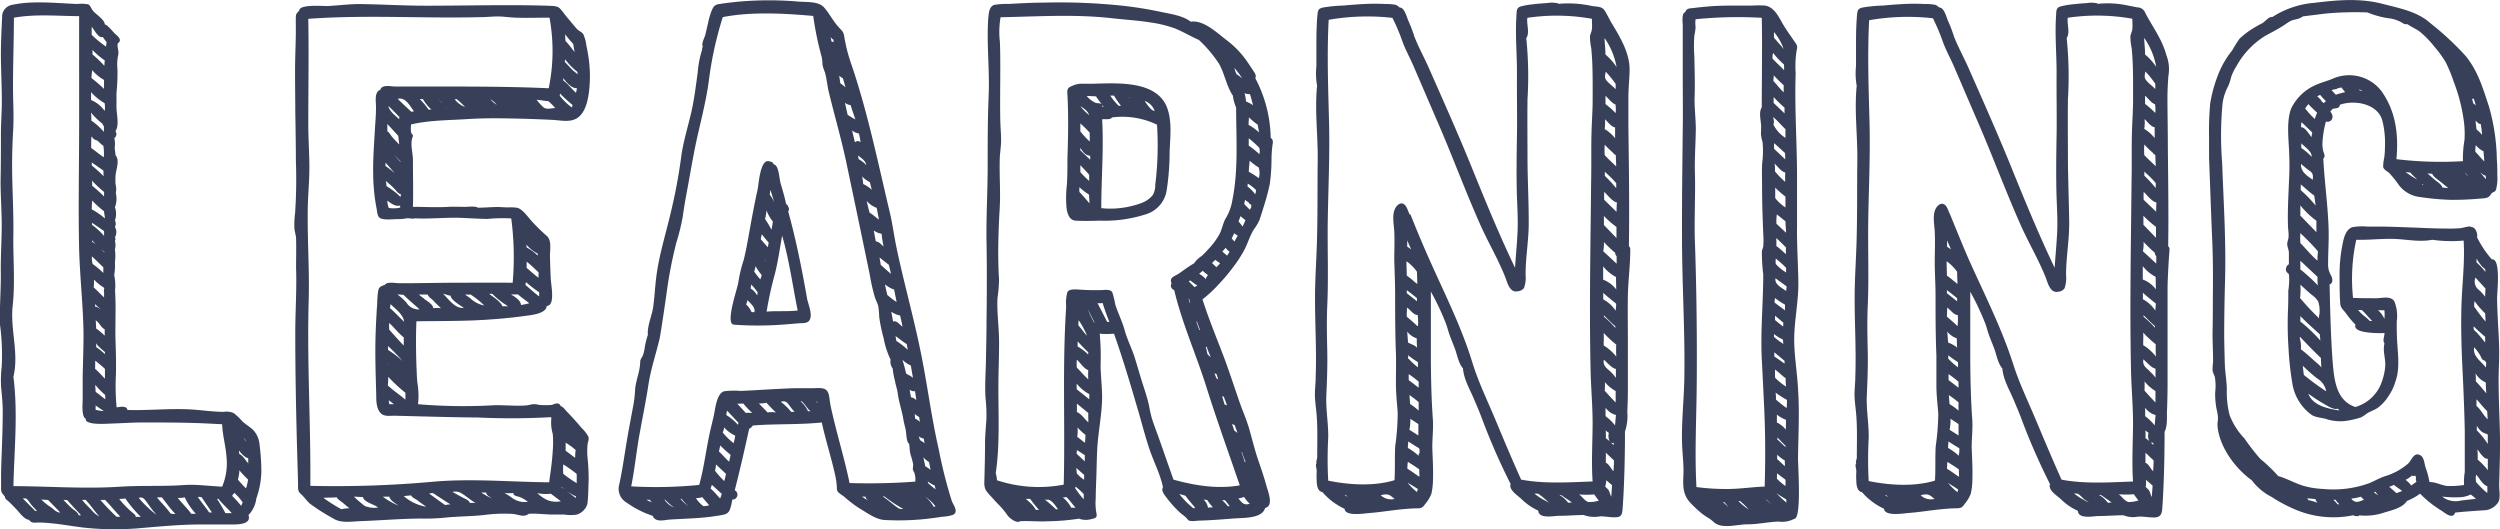 <svg xmlns="http://www.w3.org/2000/svg" viewBox="0 0 437.9 92.72"><defs><style>.cls-1{fill:#383f58;}</style></defs><title>f_learning</title><g id="レイヤー_2" data-name="レイヤー 2"><g id="レイヤー_1-2" data-name="レイヤー 1"><path class="cls-1" d="M0,56.87A39.4,39.4,0,0,1,.29,64.3a20.53,20.53,0,0,0-.09,3.6c.14,1.35.26,2.68.28,4,0,2.66-.1,5.31-.2,8-.05,1.34-.1,2.68-.09,4,0,.56,0,1.12,0,1.67,0,.77.2.82.65,1.39,0,.42.46.68.73.93.47.43.91.91,1.35,1.37s1.37,1.78,2.18,1.79c.38.68,1.12.46,1.79.48.86,0,1.73.09,2.59.18,1.69.18,3.37.49,5.05.69a50.45,50.45,0,0,0,10.36.08c3.53-.3,7-.63,10.54-.61,1.7,0,3.4,0,5.09,0,.94,0,3.61.06,3-1.65A5.06,5.06,0,0,0,44.9,87.3a14.87,14.87,0,0,0,.88-4.71,40.06,40.06,0,0,0-.34-4.92,4.2,4.2,0,0,0-1.13-2.39c-.58-.54-1.27-.93-1.85-1.47A11.22,11.22,0,0,0,41,72.4a2.84,2.84,0,0,0-1.77-.26c-1.87,0-3.75-.29-5.62-.41-3.76-.24-7.53.2-11.3.08-.06-.8-1.38-.54-1.88-.45a39.09,39.09,0,0,1-.13-5.63c.06-2,0-3.94-.06-5.92s0-3.84,0-5.77q0-1.59-.09-3.18A8.22,8.22,0,0,0,20,48.19a9.49,9.49,0,0,0,.13-2.24,8.83,8.83,0,0,0,0-2.26,2.88,2.88,0,0,0,0-1.49.61.61,0,0,0,0-.64,1.81,1.81,0,0,0,0-1.82,1.19,1.19,0,0,0,0-1.13,3.44,3.44,0,0,0,0-2.31,4.06,4.06,0,0,0,.15-2.48,3.27,3.27,0,0,0-.05-1.58,12,12,0,0,1,0-1.27c0-1.16.85-2.8,0-3.79,0-.47-.15-.91-.13-1.39a4.93,4.93,0,0,0-.07-1.61A.82.82,0,0,0,20.22,23c.74-1.13.16-3.07.18-4.36,0-.78,0-1.57,0-2.36a31.63,31.63,0,0,0,.17-4.22,7.83,7.83,0,0,1,.14-2.46c.15-.71-.23-1.3-.08-2,.84-.6.05-1.21-.44-1.65S19,4.49,18.35,4.26c0-.8-1.6-1.78-2.06-2.37C16,1.56,15.87,1,15.48.77A6.19,6.19,0,0,0,13.54.7C10.92.59,8.3.35,5.67.44a19.48,19.48,0,0,0-3.5.4A2.14,2.14,0,0,0,.39,2.6C.27,5.15.13,7.73.16,10.28s.16,5,.16,7.47c0,1.89-.16,3.77-.16,5.65,0,2.57,0,5.14-.05,7.71s.17,5.34.19,8C.31,42,.1,44.88.14,47.75.18,50.79-.1,53.83,0,56.87ZM18.67,7.37l-.1.79a18.52,18.52,0,0,1-2.51-2.06c0-.47,0-.94,0-1.41.41.44,1.21,2.13,1.93,1.77C18.2,6.76,18.42,7.08,18.67,7.37ZM36.34,74.18l2.57.13c.06,1.9.63,3.8.76,5.7a10.55,10.55,0,0,1-.76,5.24c-1.5-.09-3-.23-4.5-.31s-2.72.08-4.09.12c-3.05.09-6.11,0-9.16.18-6.26.43-12.55-.07-18.81-.09.14-6.38.82-12.81,0-19.17,1-4.08-.58-8.27-.13-12.41s.06-8.25.12-12.36-.2-8.07-.22-12.12c0-2,.06-4.1.18-6.14s.05-3.88,0-5.85c-.08-4.68.13-9.37.14-14,3.78-.68,7.62-.29,11.42-.27V22.16c0,7.14-.16,14.31,0,21.46.13,4.95.71,9.89.77,14.84,0,2.54-.1,5.08-.15,7.62,0,1.29,0,2.59,0,3.88,0,.78-.24,3,.54,3.4-.14,1.15,3.55.86,4.29.84C21.26,74.14,23.13,74,25,74,28.8,74,32.55,74,36.34,74.18ZM23.57,90.09a16.48,16.48,0,0,1-2.69-2.69c.36,0,.73-.06,1.09-.07a21.94,21.94,0,0,0,2.69,3.2c-.3,0-.59,0-.89,0A.6.6,0,0,0,23.57,90.09Zm.75-2.89c.74-.22,1,.26,1.45.83a20.07,20.07,0,0,0,1.67,2.17h0a19.13,19.13,0,0,1-3.15-3Zm-17.08.31c.39,0,.78.06,1.17.06.69.69,1.46,1.47,2.14,2.21-.68,0-1.09-.55-1.61-.92A8.89,8.89,0,0,1,7.25,87.51Zm4.54.08c.77.92,1.63,1.76,2.41,2.66l-.41,0c-.12-.53-.86-.91-1.24-1.26a20,20,0,0,1-1.43-1.45A4.09,4.09,0,0,0,11.78,87.59Zm-7.25-.28c.34.14.64.7.87,1s.71.79,1.08,1.17l-.33,0L4,87.31A2.29,2.29,0,0,1,4.53,87.31Zm9.85.26a4.32,4.32,0,0,1,.63,0c.87.91,1.57,2,2.4,2.9A4.27,4.27,0,0,1,16,89.3C15.46,88.72,14.87,88.2,14.39,87.57Zm3.16,0,.87,0c.93.95,1.76,2,2.68,2.94-.21,0-.44,0-.68,0A37.05,37.05,0,0,1,17.55,87.53Zm9.93-.42a2.56,2.56,0,0,1,.91,0c.78,1,1.49,2,2.35,2.88a2.2,2.2,0,0,1-.87-.1C29.14,88.89,28.24,88.06,27.48,87.12Zm3.63.06a5.33,5.33,0,0,0,1.26-.09A11.51,11.51,0,0,0,34.31,90h-.8C32.79,89,31.86,88.15,31.11,87.18Zm5.54,2.55c-.63-.94-1.37-1.79-2-2.72.2,0,.42,0,.67.05l1.81,2.67ZM43.36,81c-.43-.43-.84-1.26-1.45-1.47l-.06-.63c.39.5,1,1.24,1.63,1.35,0,.31,0,.62,0,.93Zm-5.09,6.39c.7.9,1.57,1.63,2.32,2.49-.37,0-.74,0-1.11,0A27.57,27.57,0,0,0,38,87.37Zm4.06,1-.1.21a15.45,15.45,0,0,0-1.56-1.73.67.67,0,0,0,.08-.18,1.5,1.5,0,0,0,.29-.36A9.54,9.54,0,0,1,42.51,88C42.47,88.1,42.39,88.27,42.32,88.4Zm-.39-6A16.84,16.84,0,0,0,43.46,84a12.47,12.47,0,0,1-.36,1.55A17.6,17.6,0,0,1,41.67,84,6.39,6.39,0,0,0,41.93,82.39Zm1-5.31-.29-.42a1.91,1.91,0,0,1,.51.74ZM18.16,72c-.47,0-.94-.14-1.41-.2,0-.26,0-.52,0-.78C17.22,71.37,17.71,71.66,18.16,72ZM18.22,14c0,.47,0,1,0,1.57a25.43,25.43,0,0,0-2.2-1.9,12.05,12.05,0,0,1,.14-1.38A7.42,7.42,0,0,0,18.22,14Zm.13,5.45h0a5.55,5.55,0,0,0-2.4-1.93V16.14a9.72,9.72,0,0,0,2.38,1.94A4.75,4.75,0,0,1,18.35,19.4Zm-.4,2.26a1.86,1.86,0,0,0,.25.4c0,.35,0,.68,0,1A11,11,0,0,0,16,21.13c0-.48,0-.95-.06-1.42A11.7,11.7,0,0,0,17.94,21.66ZM16.12,42.09l.67.71a4.5,4.5,0,0,0-.65-.44Zm2.11-8.47c0,.27,0,.53,0,.8a24.15,24.15,0,0,0-2.08-1.87c0-.34,0-.63-.05-.92A19.28,19.28,0,0,0,18.22,33.61Zm-2.09,1.74,0-.24A15.87,15.87,0,0,0,18.23,37c0,.42.14.83.15,1.26a12.93,12.93,0,0,0-2.31-1.59C16.08,36.16,16.1,35.75,16.13,35.36Zm0,3.67,2.09,1.45v.85a11.83,11.83,0,0,0-2.1-1.93C16.12,39.27,16.13,39.15,16.13,39Zm2.15,5.2c-.2-.19-.39-.38-.58-.58q.27.24.58.47S18.27,44.18,18.27,44.22Zm-.09-16.67c-.78-.5-1.47-1.12-2.23-1.64,0-.67,0-1.33.05-2l.2.17c.12.38.6.39.88.59s.6.62,1,.84A8.13,8.13,0,0,1,18.18,27.55Zm-.08,2.32c0,.34,0,.66.05,1a26.11,26.11,0,0,0-2.09-1.89c0-.2,0-.37,0-.53ZM18,54.52l.31.26v0Zm-.73,2.07c.35.36.58.87,1.07,1.08v1.13a11.06,11.06,0,0,0-1.5-1.26c0-.48-.05-1-.07-1.44A3.43,3.43,0,0,1,17.3,56.59ZM17,60.38a10.45,10.45,0,0,0,1.38,1.27c0,.13,0,.25,0,.38a11.33,11.33,0,0,0-1.52-1.23,3.45,3.45,0,0,1,0-.68Zm0-6.6a.57.57,0,0,0-.33-.05c0-.17,0-.33-.06-.49.39.36.78.72,1.18,1.06A4.49,4.49,0,0,0,17,53.78Zm-.27,9.42c.56.46,1.13.91,1.65,1.42,0,.57,0,1.14,0,1.71-.57-.58-1.1-1.2-1.72-1.72C16.67,64.09,16.67,63.63,16.69,63.2Zm1.5-12c0,.3,0,.6,0,.89-.63-.56-1.18-1.2-1.82-1.74a10.6,10.6,0,0,0,.05-1.37,9.55,9.55,0,0,0,1.82,1.46C18.21,50.65,18.2,50.9,18.19,51.16ZM16.1,44.9c.68.63,1.32,1.29,2,1.91v1a15.6,15.6,0,0,0-1.88-1.58A4.42,4.42,0,0,1,16.1,44.9Zm.8,22.76a14,14,0,0,0,1.5,1.5,6,6,0,0,1,.05.78c-.58-.41-1.11-.89-1.7-1.3,0-.4-.06-.82-.07-1.22Zm1.38-56.24v.11a21.16,21.16,0,0,0-2.08-2c0-.29,0-.54,0-.78a15,15,0,0,0,2.16,1.85C18.32,10.89,18.3,11.15,18.28,11.41Z"/><path class="cls-1" d="M51.69,37.31a15.52,15.52,0,0,0-.13,2.48c0,.68.28,1.31.3,2,.05,1.7,0,3.41,0,5.12.13,3.71-.12,7.4-.14,11.11,0,7.15.14,14.33.34,21.48.05,1.77.11,3.55.15,5.32,0,.74-.08,1.22.48,1.7s1,1.17,1.57,1.68a34.54,34.54,0,0,0,4.12,2.62c1.33.87,3.25.52,4.81.46,3.52-.12,7-.43,10.55-.45a35.3,35.3,0,0,0,4.55-.19c.54-.07,1.11-.08,1.65-.12,1.61-.1,3.24-.13,4.84-.31A26.13,26.13,0,0,1,89.45,90c.69,0,1.33.23,2,.33A1.69,1.69,0,0,0,92.62,90c1.42-.1,2.85.13,4.27.13.67,0,1.33,0,2,0a6.73,6.73,0,0,0,2.17,0,2.82,2.82,0,0,0,1.83-1.86c.17-1.38.16-2.86.22-4.25a36.66,36.66,0,0,0-.21-4,11.93,11.93,0,0,1,0-2c0-.52.34-1,.16-1.54a7.09,7.09,0,0,0-1.23-1.57q-.6-.72-1.23-1.42t-1.27-1.35c-.29-.3-.68-.9-1.12-1-.21-.7-1-.48-1.48-.22a14,14,0,0,1-2.34,0,2.81,2.81,0,0,0-.86-.12c-.46,0-.9.17-1.36.21-2,.17-4.1-.13-6.15,0a94.19,94.19,0,0,1-12.8-.21,13,13,0,0,0-.08-3.56C73,66.2,73,65.09,72.94,64c-.08-2.57-.11-5.15,0-7.72,4.34-.07,8.69,0,13-.33,2-.13,4.06-.34,6.08-.62,1.08-.15,3.64-.37,3.75-1.75,1.54,0,.74-3.71.7-4.75-.06-1.33-.11-2.66-.14-4,0-1.1.33-2.74-.54-3.49a32.7,32.7,0,0,1-2.59-2.53c-.66-.71-1.6-2.11-2.54-2.4A7.56,7.56,0,0,0,89,36.33c-.61,0-1.22-.07-1.83-.07-1.16,0-2.31.12-3.46.12-.52-.35-1.74-.12-2.36-.15-.94,0-1.82-.05-2.76,0-2.06.13-4.19,0-6.26,0,.08-2.73,0-5.47,0-8.2,0-1.19-.42-2.45-.18-3.63,0-.2.2-.44.18-.64s-.25-.31-.32-.55a5.34,5.34,0,0,1,0-1.41c3.14-.75,6.46-.72,9.67-.93,3.44-.23,6.89-.15,10.33-.06q2.39.07,4.78.19c1.32.07,2.74.41,3.94-.12,2.15-.94,2.48-4.49,2.58-6.57a22.82,22.82,0,0,0-.21-4.17q-.15-1.06-.38-2.11a7.29,7.29,0,0,0-.53-2c-.26-.44-.83-.61-1.18-1-.51-.58-1-1.2-1.51-1.79S98.57,2,98.07,1.48,96.63,1.06,95.85,1c-7-.21-14.1,0-21.15,0C70.79,1,66.9.76,63,.71c-1.91,0-3.8.26-5.71.35-.81,0-4.87-.33-4.87.78-.39.46-.58.49-.6,1.16s0,1.5,0,2.25c0,1.52-.06,3-.1,4.57-.08,3.16,0,6.32,0,9.48.05,3,.1,6,.11,9A87.55,87.55,0,0,1,51.69,37.31ZM84.28,3c.94,0,1.88-.11,2.82-.12s2.1.17,3.15.21c2,.08,4,0,6,0a32,32,0,0,1-.14,12.37c-5.23-.24-10.47-.29-15.7-.3H72.95l-3.66,0c-.75,0-2.42-.43-2.67.57-1.14.37-.73,2.24-.76,3.15,0,1.27-.12,2.54-.19,3.82-.16,2.67-.36,5.34-.3,8a34.82,34.82,0,0,0,.27,3.85q.12.92.3,1.83c.1.48.13,1.41.52,1.74.61.51,2.48.25,3.26.26a7.41,7.41,0,0,0,1.51-.14c.36-.07,1.17.16,1.45,0,2.7.14,5.39-.18,8.08-.08,1.53.06,3.05.16,4.58.19a28.32,28.32,0,0,1,4.21-.09,52.17,52.17,0,0,1,.25,11.27c-3.82-.05-7.65,0-11.47,0l-5.78.07-2.71,0c-.56,0-2.1-.3-2.43.29-.57.21-1,.31-1.16,1a16.23,16.23,0,0,0-.18,2.28q-.18,2.54-.27,5.09c-.13,3.63,0,7.23.1,10.86,0,1.07,0,2.72,1,3.43.61.44,1.6.25,2.31.27l3.16.08c3.79.1,7.59.2,11.38.23a122.49,122.49,0,0,0,12.75-.06l.08.14A7,7,0,0,0,96.82,76a17.37,17.37,0,0,1,0,2.93c-.1,1.86-.38,3.7-.63,5.55-6.87-.06-13.71-.71-20.57-.08a189.29,189.29,0,0,1-21.26.7c.09-10.84-.6-21.65-.29-32.5.15-5.13-.22-10.27-.17-15.41,0-2.65.3-5.28.29-7.93s-.19-5-.19-7.56c0-6.13.11-12.27,0-18.4C64.07,2.56,74.2,3.26,84.28,3ZM99,6a14.17,14.17,0,0,0,1.41,1.69c.06.47.15.94.24,1.41-.54-.63-1-1.31-1.58-1.9C99,6.81,99,6.41,99,6ZM86,17.45a3.41,3.41,0,0,1,1,.92,5.62,5.62,0,0,1-1.07-.94Zm9.07.16c.34.05.7.1,1,.12a15.48,15.48,0,0,1,1.2,1.2c-.64,0-1.39.29-2-.07A8.37,8.37,0,0,1,94,17.48,10.4,10.4,0,0,1,95.05,17.6Zm5.25-5.31-1.41-1.48a2.35,2.35,0,0,0,.09-.42,11.21,11.21,0,0,0,2.14,2.19c0,.15,0,.31.06.46C100.94,12.8,100.64,12.56,100.3,12.29ZM80,17.37a14.32,14.32,0,0,1,1.46,1.37,4,4,0,0,1-1.82-1.37ZM70.09,36c0,.12,0,.24,0,.36a5,5,0,0,1-2,.06,4.46,4.46,0,0,1-.25-1.29C68.48,35.62,69.27,36.24,70.09,36Zm.08-1.61v.13a12.22,12.22,0,0,0-2.47-1.91c0-.34-.08-.64-.11-.9a18.2,18.2,0,0,1,1.51,1.36c.31.31.64.91,1.13.92C70.2,34.12,70.18,34.26,70.17,34.39Zm0-6L68.93,27l1.19,1.23ZM67.85,23c0-.43,0-.85,0-1.28l1.91,2.07c.06.5.12,1,.17,1.51-.4-.41-.81-.82-1.19-1.25S68.23,23.22,67.85,23Zm-.32,6.07c0-.18,0-.37,0-.58.55.61,1.08,1.23,1.62,1.85A16.08,16.08,0,0,0,67.53,29.08Zm2.38-8.18c-.64-.66-1.7-1.35-1.88-2.33.67.62,1.29,1.29,1.93,1.94Zm-.15-3.6c1.37-.21,2,1.24,2.75,2.2l-.47.09c-.79-.77-1.62-1.49-2.38-2.28Zm3.75.06c.18,0,.37,0,.56,0a7.87,7.87,0,0,0,1.5,1.85h-.5a13,13,0,0,0-1.59-1.89Zm3.94.74a6.42,6.42,0,0,1-.67-.66C77,17.65,77.24,17.87,77.46,18.09Zm.84.86h-.06l-.08-.15Zm19.76-2.17a1.51,1.51,0,0,1,.05-.39,27,27,0,0,0,2.19,2,3.59,3.59,0,0,1-.12.44A10.86,10.86,0,0,1,98.06,16.79Zm.77-2.57a.55.55,0,0,0-.15-.08c0-.15,0-.3,0-.45.45.65,1.45,1.85,2.37,1.76,0,.27-.1.55-.15.81C100.17,15.61,99.59,14.82,98.82,14.22Zm-4.38,37c0,.24,0,.47,0,.71-.84-.61-1.58-1.33-2.4-2,0-.16.07-.32.09-.51C92.81,50,93.55,50.61,94.44,51.19ZM69,70.8c-.26,0-.53,0-.8,0a3.56,3.56,0,0,1-.09-.69ZM82.37,52.24c-.3-.21-.61-.44-.92-.64l1,0a15.48,15.48,0,0,1,2.37,1.91A4.85,4.85,0,0,1,82.37,52.24ZM67.93,63.85s0-.06,0-.09l.1.07Zm2.86-7.49c-.84-.79-1.62-1.64-2.49-2.4a3.14,3.14,0,0,0,.1-.7C69.25,54.1,70.67,55.12,70.79,56.37Zm-.22,6.93a18.89,18.89,0,0,0-2.6-2c0-.24,0-.46,0-.68A36.22,36.22,0,0,1,70.57,63.3Zm.15-2.77c-.88-.88-1.69-1.85-2.54-2.76a8.28,8.28,0,0,1,0-1.19c.88.82,1.61,1.79,2.55,2.54ZM68,66a28.22,28.22,0,0,0,3,2.79A10.44,10.44,0,0,1,71,70c-1-.87-2.11-1.58-3.07-2.49C68,67,68,66.48,68,66ZM71.19,53a10.07,10.07,0,0,0-1.59-1.43l1.08.07c.9.9,1.88,1.7,2.82,2.55A2.49,2.49,0,0,1,71.19,53Zm3.11-.68a11,11,0,0,1-.93-.73c.45,0,1,0,1.56,0,.08.44.75.8,1,1.09s.85.89,1.32,1.3a7,7,0,0,0-1.37,0C75.92,53.37,74.77,52.7,74.3,52.36Zm3.36-.86c.39.06.86.34,1.25.31.1.81,1.76,1.75,2.34,2.15C79.76,54.13,78.61,52.45,77.66,51.5Zm8.07,0,0,0,.49,0A13.69,13.69,0,0,0,89,53.64l-1,0C87.71,52.85,86.38,52,85.73,51.52Zm3.84.1a10.79,10.79,0,0,0,1.14,0c.63.54,1.29,1,2,1.55a9.89,9.89,0,0,1-1.46.31C91.24,52.63,90.19,52,89.58,51.62Zm4.76-2.92c-.74-.5-1.38-1.14-2.07-1.7a8.83,8.83,0,0,1,0-1.1c.74.57,1.39,1.24,2.08,1.87C94.32,48.14,94.33,48.42,94.34,48.7Zm-2.15-5.8a6.93,6.93,0,0,0,2,1.59,1.68,1.68,0,0,1,0,.35,7,7,0,0,0-1.92-1.42ZM75.9,86.4q1.48,1,3,1.95a3.71,3.71,0,0,0-.92.12c-.95-.65-1.86-1.35-2.81-2A1.43,1.43,0,0,1,75.9,86.4Zm4.54-.19c1,.45,1.84,1.34,2.85,1.87l-1,0c-.14-.48-.83-.71-1.23-.92-.6-.33-1.22-.65-1.8-1A2.34,2.34,0,0,1,80.45,86.21Zm4.72.07c.05.5.62.73,1,1a10.55,10.55,0,0,1-1.86-1C84.56,86.27,84.84,86.28,85.17,86.27ZM65.82,88.63l.44.25a4.3,4.3,0,0,1-2.36-.25A20.82,20.82,0,0,1,62,87c.53,0,1.06.06,1.59.07C63.68,87.84,65.24,88.3,65.82,88.63Zm4.13,0A13.34,13.34,0,0,1,67.06,87l1.14,0C68.29,87.64,69.45,88.31,69.95,88.66ZM59,87.12c.16.38.81.74,1.11,1s.73.62,1.11.92a5.27,5.27,0,0,0-1.42.16,29.12,29.12,0,0,1-3.16-2C57.34,87.15,58,87.17,59,87.12Zm13-.35c.18.4,1,.73,1.3,1s.9.64,1.34,1a8.22,8.22,0,0,1-3.91-1.86C71.14,86.84,71.51,86.82,72,86.77Zm17.56.33c-.39-.27-.79-.51-1.19-.75a7.18,7.18,0,0,0,1.53,0c0,.56.84.58,1.23.74a6.07,6.07,0,0,1,1.33.81A3.83,3.83,0,0,1,89.54,87.1Zm9.46-12,0,0h0Zm2,9.17c0,.11,0,.23,0,.36A20.09,20.09,0,0,1,98.67,83a8.76,8.76,0,0,1,0-1.66A27.44,27.44,0,0,1,101,83,9.63,9.63,0,0,1,101,84.33Zm-.15,2.6v.37c-.84-.62-1.64-1.31-2.51-1.9,0,0,0-.06,0-.09A9.72,9.72,0,0,0,100.83,86.93Zm-.08-6.65c-.59-.4-1.12-.86-1.71-1.26V77.54a11.63,11.63,0,0,1,1.75,1.28A9.16,9.16,0,0,0,100.75,80.28Zm-6.41,6.21a7.86,7.86,0,0,0,2.11.05c.58.44,1.17.87,1.75,1.33-1.82.27-2.76-.25-4.13-1.41Z"/><path class="cls-1" d="M128.54,56.87a59.66,59.66,0,0,0,9.33-.07l2.28-.19c.51,0,1.16,0,1.52-.36.85-.93-.15-3-.32-4.05-.89-5.1-1.91-10.18-3.29-15.17a.69.69,0,0,0,0-.82.7.7,0,0,0-.37-.47c-.25-1.28-.64-2.52-1-3.78-.19-.73-.28-3.11-1.18-3.16a.62.62,0,0,0-.6-.48c-1.77-.87-2,4-2.21,4.9-.63,2.82-1.13,5.64-1.64,8.48-.23,1.29-.48,2.59-.8,3.86a23.24,23.24,0,0,0-.92,3.82C129.27,50.31,126.93,56.73,128.54,56.87Zm6.29-22.77.11-.85c.23.72.46,1.45.66,2.15A5.77,5.77,0,0,0,134.83,34.1ZM132.1,47.57a5.45,5.45,0,0,0,.24-.94,11.61,11.61,0,0,0,1.08,1.55,7.76,7.76,0,0,1-.24.76A15.57,15.57,0,0,1,132.1,47.57Zm2.18,7a64.84,64.84,0,0,1,1.47-6.68c.55-2.2.85-4.4,1.25-6.62,1.24,4.3,1.84,8.74,2.72,13.12C137.9,54.6,135.94,54.42,134.28,54.59Zm-1-12.67c0-.31.11-.59.17-.87.34.47.74.94,1.19,1.46l-.14.81C134.06,42.87,133.69,42.37,133.26,41.92Zm.74-3.56a11.38,11.38,0,0,0,.25-1.49,6.54,6.54,0,0,0,1.1,1.94c-.06.5-.13,1-.25,1.45A14.86,14.86,0,0,0,134,38.36Zm.08,7.37s0,0,0,.07l-.22-.31Zm-2.62,4.78a4.84,4.84,0,0,0,.1-.66,10.46,10.46,0,0,1,1.14,1.4l-.1.51A3.25,3.25,0,0,0,131.46,50.51Zm-.21,2.43c.59.63,1,1.06.88,1.75h-.5a4,4,0,0,0-.95-1.34l.25-.75Z"/><path class="cls-1" d="M112.14,63.3c0,1.78-.84,3.42-.91,5.2a20.08,20.08,0,0,1-.37,2.88c-.31,1.68-.63,3.35-.92,5-.49,2.81-.86,5.64-1.46,8.43a2.79,2.79,0,0,0,1.33,3.26,16.93,16.93,0,0,0,4.51,2.28c.51,1.25,2.06.71,3.11.65,1.47-.09,2.95-.14,4.42-.24a39.29,39.29,0,0,0,4.55-.54c.69-.13,1.1-.24,1.42-.89a8.39,8.39,0,0,0,.44-1.82.87.87,0,0,0,.44-1.64c.94-3.67,1.77-7.33,2.52-10.75a1.83,1.83,0,0,0,.65-.59c4-.32,8.06-.11,12.07-.53.67,3.06,1.64,6.06,2.32,9.11a13.18,13.18,0,0,1,.32,2.14c0,.41,0,.69.27,1a8.74,8.74,0,0,0,.92.67A22.22,22.22,0,0,0,150.47,89c1.34.78,2.92,2,4.47,2.08a44.33,44.33,0,0,0,8.37-.32c.58-.07,1.17-.16,1.75-.25a6.91,6.91,0,0,0,1.87-.33c1.07-.56,0-1.76-.24-2.51a83.35,83.35,0,0,1-2.28-9.06c-1.31-5.7-2-11.48-3.19-17.2-1.24-6.05-2.92-12-4.18-18-.43-2-.69-4.13-1.17-6.16-1.95-8.17-3.65-16.47-6.24-24.47-.47-1.44-1-2.86-1.34-4.34q-.24-1-.4-2c-.15-.93-.38-1-1-1.7-1-1.07-1.6-2.39-2.57-3.46s-3-.89-4.41-1a60.74,60.74,0,0,0-9.4-.08q-2.28.16-4.54.51c-.84.13-1,.45-1.34,1.21A14.69,14.69,0,0,0,124,4.14c-.16.66-.3,1.32-.47,2-.12.46-.74,1.56-.42,2a1.22,1.22,0,0,0-.13.57,17.34,17.34,0,0,0-.77,4c-.23,1.68-.45,3.37-.73,5-.56,3.33-1.76,6.56-2.18,9.91a94.58,94.58,0,0,1-1.9,10c-.79,3.35-1.83,6.7-2.34,10.11-.3,2-.37,4-.64,6-.21,1.57-1.08,3.34-.94,4.93a13,13,0,0,0-.58,2.45,8.47,8.47,0,0,1-.27,1.09C112.49,62.52,112.14,63,112.14,63.3Zm4.59-11.73a75.1,75.1,0,0,1,1.74-9.07,37.7,37.7,0,0,0,1.12-4.55c.2-1.48.45-2.93.73-4.4.61-3.28,1.14-6.58,1.88-9.84s1.58-6.52,2-9.88A62.85,62.85,0,0,1,126.6,3c5-1,11-.64,15.84-.21A57.78,57.78,0,0,0,143.93,10a6,6,0,0,1,.13,1.32,7.71,7.71,0,0,0,.43,1.34c.33,1.15.41,2.29.68,3.45,1,4.13,2.19,8.18,3.07,12.34q2.08,9.83,4.11,19.67a31.83,31.83,0,0,0,.93,4.06c.17.48.42.92.55,1.41A13.83,13.83,0,0,1,154,55.5a29.47,29.47,0,0,0,.78,3.76A14.9,14.9,0,0,0,156,63a2,2,0,0,0,.36,1.54,13.78,13.78,0,0,0,.39,2.13c.14.78.41,1.51.51,2.3.19,1.42.66,2.77.92,4.18a17,17,0,0,0,.4,1.83c.21.69.11,2.39.67,2.77.09.61.08,1.2.22,1.8a13.93,13.93,0,0,1,.48,1.78,5.27,5.27,0,0,1-.06.7c0,.4.07.39.23.69a3.61,3.61,0,0,1,.2,1.64,111.19,111.19,0,0,1-11.51.25c-.84-4.07-2.07-8.05-3-12.1-.17-.71-.33-1.42-.44-2.14s-.13-1.62-.67-2.08-1.78-.28-2.46-.29c-1,0-2.09,0-3.14,0-2.13.07-4.25.2-6.38.32-1,.06-2,.11-3,.15a14.68,14.68,0,0,0-2.86.06c-1.37.36-1.59,3.26-1.86,4.4l-.53,2.24c-.76,3.23-1.1,6.58-2,9.77a77,77,0,0,1-11.91.25c.61-3,.9-6,1.42-8.92s1.14-5.9,1.6-8.89c.43-2.81,1.36-5.47,2-8.25C116,56.64,116.36,54.1,116.73,51.58Zm28.92-44.3-.17-.87a.94.94,0,0,0,.51.54,2.37,2.37,0,0,1,0,.45A1.07,1.07,0,0,0,145.64,7.28Zm8.41,37.83,1.63,1.29c.17.64.28,1.12.36,1.59l-1.78-1.59Zm2.88,13.82c.63.45,1.21.95,1.88,1.35l.19,1a14.8,14.8,0,0,0-2-1.55l-.15-.82Zm.78-2c-.34-.32-.78-.78-1.29-.61-.1-.57-.2-1.14-.31-1.71a4,4,0,0,0,1.54.66c.17.66.29,1.33.43,2C157.95,57.13,157.82,57,157.71,56.91ZM151,30.9a4.87,4.87,0,0,0,1.36,1l.34,1.34a5.72,5.72,0,0,0-1.5-1A9.59,9.59,0,0,0,151,30.9Zm2.65,7.35a12,12,0,0,0-1.33-1c-.18-.6-.34-1.31-.51-2.06a4.08,4.08,0,0,0,1.75,1.22l.4,2.05ZM150.4,27.88q-.06-.33-.12-.66c.59.49,1.33.9,1.46,1.72A4.75,4.75,0,0,0,150.4,27.88Zm.2-3.07a.65.65,0,0,0-.84.13c-.18-.7-.35-1.4-.51-2.1a2.48,2.48,0,0,0,1.2.55,15.24,15.24,0,0,1,.29,1.53Zm-2.13-4.71L148,18a1.93,1.93,0,0,0,1,.41c.24.85.55,1.67.83,2.51C149.36,20.68,148.89,20.39,148.47,20.1ZM147,13.26a3.61,3.61,0,0,0,.65.46l.45,1.59a8.16,8.16,0,0,0-.91-.73C147.12,14.12,147.06,13.68,147,13.26Zm12.34,55a1.22,1.22,0,0,0,.94.26c.07.51.15,1,.22,1.58a1.57,1.57,0,0,0-.92-.51C159.47,69.12,159.4,68.67,159.33,68.22Zm-.08-2.51-.55-.33c-.19-.87-.42-1.68-.64-2.4a5,5,0,0,0,1.47,1c.13.74.25,1.45.37,2.15C159.68,66,159.46,65.84,159.25,65.71Zm3.24,18.58a5.77,5.77,0,0,0,1.25.73c0,.24.1.45.15.65a9.69,9.69,0,0,1-1.34-1.1Zm-.72,2.51a7.19,7.19,0,0,1,2.09,1.86l-.33.07A5.5,5.5,0,0,0,161.77,86.81Zm1.28-4.5c-.3-.23-.61-.46-1-.68-.08-.52-.21-1-.33-1.55a4,4,0,0,0,1,.82l.28,1.41ZM151.6,87a1,1,0,0,0,.53.69,7,7,0,0,1-1.14-.71Zm5.93,2.12c-1-.62-1.89-1.51-2.92-2.16l.31,0a24.2,24.2,0,0,0,3.29,2.18A1.44,1.44,0,0,1,157.53,89.08Zm3.64-12a6.21,6.21,0,0,1-.23-.7,1.86,1.86,0,0,0,.88.41c0,.26.08.53.14.81A5.22,5.22,0,0,0,161.17,77.11Zm-1-4.66a5.77,5.77,0,0,0,.84.6,5.75,5.75,0,0,0,.13.83,4.41,4.41,0,0,0-.86-.58A6.69,6.69,0,0,0,160.21,72.45Zm-4.75-20.76L155,49.8a5.31,5.31,0,0,0,1.62.93l.43,2.17A12,12,0,0,1,155.46,51.69Zm-.66-8.52c-.34-.29-.86-.91-1.34-.88-.16-.64-.24-1.29-.37-1.93a3.37,3.37,0,0,0,1.37.58c.08.76.2,1.51.34,2.23ZM125.24,82.46a5.62,5.62,0,0,0,.17-1.11L127.16,83c-.07.43-.19.84-.29,1.27A16.66,16.66,0,0,1,125.24,82.46Zm-8.75,5.06a10.54,10.54,0,0,0,1.58,1.38,3.69,3.69,0,0,1-1.68-1.37Zm2.9-.15a8.45,8.45,0,0,0,1.18,1.28,7.16,7.16,0,0,1-1.37-1.27Zm3.62-.28,1.2,1.4a3,3,0,0,1-1,.17,5.27,5.27,0,0,1-1.31-1.4A4.52,4.52,0,0,0,123,87.09ZM126.83,75l0-.15a5.83,5.83,0,0,0,1.95,1.46,9.72,9.72,0,0,1-.28,1.32,12.18,12.18,0,0,1-1.9-1.86C126.7,75.5,126.76,75.26,126.83,75Zm.39-2.31a4.89,4.89,0,0,1,.13-.76l2,2.12-.09.36A9,9,0,0,0,127.22,72.7Zm3-2a11.18,11.18,0,0,0,1.55,1.63,10.16,10.16,0,0,0-1.15,0l-1.47-1.61Zm4-.17c.56.58,1.09,1.19,1.7,1.72a5.63,5.63,0,0,0-1.48,0c-.49-.54-1-1-1.51-1.58A4.24,4.24,0,0,0,134.21,70.55Zm2.61-.15a1,1,0,0,1,1.22.38c.39.46.72,1,1.14,1.39h-.61a9.94,9.94,0,0,0-1.81-1.75Zm3.44-.07.16,0c.59.5.92,1.23,1.53,1.72l-.43,0A5.15,5.15,0,0,0,140.26,70.33Zm2.72.06h.15c0,.1,0,.21.07.31ZM113.13,87.55l.69,0a3.71,3.71,0,0,0,.35.44l-1-.46Zm13-.24c-.55-.59-1.06-1.21-1.67-1.75a3.62,3.62,0,0,0,.22-.65l1.74,1.59A6.5,6.5,0,0,1,126.14,87.31Zm-.2-8.2.22-1.08c.55.54,1.14,1.09,1.82,1.64l-.25,1.2C127.08,80.33,126.57,79.65,125.94,79.1Z"/><path class="cls-1" d="M189,90.85a3.44,3.44,0,0,0,2.17.07c.76-.14,1.06-.28.87-1.09a10,10,0,0,1-.11-2.57c0-1.39.08-2.78.12-4.16s.06-2.69.12-4c.12-3.15.83-6.26.88-9.42,0-1.9-.25-3.78-.27-5.67a44.93,44.93,0,0,0-.15-5.56,14.29,14.29,0,0,0,2.5,0c1.59,4.5,2.94,9.07,4.28,13.65.64,2.2,1.21,4.44,1.94,6.6s1.87,4.33,2.36,6.65c-.42.65.41,1.51.76,2a19.35,19.35,0,0,0,2,2.23c.36.36.76.63,1.14.95s.41.56.71.68a3.92,3.92,0,0,0,1.36,0l1.54-.06c2-.08,4.08-.3,6.12-.4,1.28-.06,3.85-.17,4.25-1.77,1.59-.36.5-2.91.23-3.91-.41-1.51-.92-3-1.43-4.47-.58-1.7-1-3.41-1.48-5.14s-1.13-3.19-1.7-4.77c-1-2.85-1.92-5.75-3-8.58-1.23-3.21-2.54-6.39-3.58-9.67a23.49,23.49,0,0,0,2.92-2.73A30.52,30.52,0,0,0,215.84,47a22.34,22.34,0,0,0,2.08-3.16c.66-1.21,1-2.59,1.77-3.75a7.32,7.32,0,0,0,.94-1.62c.23-.66.44-1.34.64-2a41.7,41.7,0,0,0,1.13-4.15,31.58,31.58,0,0,0,.32-4.51c0-.7.06-1.39.13-2.08s.3-1.18-.27-1.58a23.27,23.27,0,0,0-2.71-10.47c.3-.51-.23-1.09-.48-1.49-.4-.62-.81-1.23-1.24-1.83A16.34,16.34,0,0,0,214.81,7c-1.65-1.26-4-3.54-6.24-3.2-1.4-1.07-3.42-1.33-5.11-1.69q-3.21-.69-6.48-1.07A105,105,0,0,0,182.81.46c-2,0-4.09.12-6.13.23a12.92,12.92,0,0,0-2.49.16c-1,.27-1,1.63-1.1,2.51-.28,4.47.28,9,.08,13.44C173,20.93,173,25,173,29.17c0,4.45-.28,8.87-.2,13.32s.06,9.16,0,13.74c0,2.28-.06,4.55-.1,6.83s-.23,4.58-.06,6.82a26.18,26.18,0,0,1,.14,3.51c-.08,1.34-.22,2.66-.24,4,0,2.4-.06,4.8-.13,7.19,0,1.24.47,1.59,1.25,2.45.33.37.66.74,1,1.1a14.28,14.28,0,0,1,1.8,2.11c.27.44,1.6,1.51,2.17,1.07,1.56-.11,3.17.08,4.74,0A39.47,39.47,0,0,0,189,90.85Zm27.26-78.9a14.53,14.53,0,0,1,1.31,1.76,10.91,10.91,0,0,0-1-.73C216.41,12.61,216.32,12.27,216.21,11.95ZM220.5,31.2a17.65,17.65,0,0,0-1.76-1.11c0-.65.12-1.29.14-1.94a12.13,12.13,0,0,0,1.6,1.19A3.38,3.38,0,0,1,220.5,31.2Zm-1.32,5.09a2.25,2.25,0,0,0-.24.45c-.35-.31-.66-.67-1-1l.14-.73a3.61,3.61,0,0,0,.64.44.64.64,0,0,0,.47.41A1,1,0,0,0,219.18,36.29Zm-.48-14.41c0-.44.05-.88.07-1.32a11.64,11.64,0,0,0,1.54,1.29c.06.45.15.89.22,1.34A8.41,8.41,0,0,0,218.71,21.88ZM220.59,27a15.36,15.36,0,0,0-1.86-1.49V24.22a18.25,18.25,0,0,1,1.86,1.69A2.38,2.38,0,0,1,220.59,27Zm-2.08,5.62.05-.47A9,9,0,0,1,220,33.27c0,.26-.07.52-.12.77A7.38,7.38,0,0,0,218.5,32.65Zm-.26-14.88a6.71,6.71,0,0,0-.26-1.42,1.87,1.87,0,0,0,.94.16c.22.64.38,1.3.55,1.95A6.36,6.36,0,0,0,218.24,17.77Zm-3.86,26,.28-.33a4.35,4.35,0,0,0,.7.7l-.43.67-.83-.71Zm-6.2,8.58.11.06a4.89,4.89,0,0,0,.19.68l-.14-.1A4.53,4.53,0,0,0,208.18,52.31ZM209.73,50l-.49.3-1-1,.22-.19C208.91,49.44,209.3,49.76,209.73,50Zm.46-2L210,48l.67-.57a8.21,8.21,0,0,0,.93.76,1.47,1.47,0,0,0-.4.71A3.32,3.32,0,0,0,210.18,48.05Zm2.1-1.93a4.78,4.78,0,0,0,.57-.56c.28.21.57.4.85.61-.2.24-.42.46-.63.69ZM211.48,62a6.89,6.89,0,0,0-.29-1.24l.18,0c.2.61.46,1.2.7,1.8A3.44,3.44,0,0,1,211.48,62Zm-1.43-4.23-.51-1.47.13.06.52,1.46Zm2.67,7.62a1.86,1.86,0,0,0,.36.12l.31.94-.32-.19Zm6.2,22.84c-1,.34-1.37-.14-2-.92a6.73,6.73,0,0,0,1-.26A4.71,4.71,0,0,0,218.92,88.24Zm-3.13-14a2.18,2.18,0,0,0,.5.25c.14.47.32.92.48,1.38a2.78,2.78,0,0,0-.56-.42Zm-1.29-3.36-.43-1.46.31.08c.17.54.37,1,.56,1.52A1.9,1.9,0,0,0,214.51,70.86Zm-3.72,16.63a6.25,6.25,0,0,0,.67.07,8.55,8.55,0,0,0,1,1.28l-.86.07A2.38,2.38,0,0,0,210.79,87.49Zm-3.1-.63c.5.76,1.17,1.39,1.69,2.14H209a15.18,15.18,0,0,1-2.42-2.46A6.37,6.37,0,0,1,207.69,86.86Zm6.58.93-.2-.19.5,0c.31.33.57.71.85,1.06h-.35A8.83,8.83,0,0,0,214.27,87.8ZM218,80.86c-.17-.63-.36-1.17-.54-1.69l.1.05a18,18,0,0,0,.64,1.75Zm-1.35-39.31c-.16.26-.3.5-.44.76l-.47-.56a5.43,5.43,0,0,0,.43-.89l.64.44Zm.29-2.69c.08-.33.23-.64.35-1a10.22,10.22,0,0,0,.87.71l-.49,1.1C217.44,39.45,217.26,39.12,217,38.87ZM210,7a22.18,22.18,0,0,1,3.53,4.18c1,1.78,1.28,3.86,2.42,5.57a7.71,7.71,0,0,0,.57,2.08c0,5.41.42,10.83-.65,16.17a8.87,8.87,0,0,1-1.11,3.14c-.54.85-.67,1.94-1.15,2.86a12.64,12.64,0,0,1-2,2.69,14.23,14.23,0,0,1-1.15,1.17,4.53,4.53,0,0,0-1.31,1.27c-.94.52-1.78,1.19-2.67,1.79-.72.48-1.74.67-1.27,1.71-.27.54-.06.93.47,1.2,1.37,5.78,3.82,11.21,5.6,16.86,1.83,5.82,3.9,11.55,5.88,17.32-4.24.77-8.59-.16-11.62-1L203,76.77c-.4-1.13-.84-2.25-1.21-3.39a23.45,23.45,0,0,1-.52-2.3c-.33-1.54-.86-3-1.31-4.46s-.83-2.84-1.29-4.25-1.26-3-1.66-4.48-1.15-3-1.65-4.5a15.14,15.14,0,0,0-.53-2.19c-.32-.59-1.33-.4-1.9-.39a40,40,0,0,1-4.24-.11c-.53,0-1.4-.08-1.72.45a6.93,6.93,0,0,0-.22,2.52c-.2,3.19-.31,6.39-.35,9.59-.09,7.21.11,14.42-.08,21.63a23.22,23.22,0,0,1-11.69-.77,5.12,5.12,0,0,0-.22-1.23c.75-5,.45-10.1.47-15.13,0-2.64.13-5.28.12-7.93s-.42-5.17-.27-7.71a23.2,23.2,0,0,0,.26-3.32c-.11-1.43-.12-2.85-.14-4.28,0-2.71.1-5.36.26-8.06s-.06-5.55,0-8.32c0-1.14.22-2.28.24-3.42s-.12-2.48-.14-3.71c-.06-3,0-6,0-9,0-1.56,0-3.13-.07-4.69a15.17,15.17,0,0,1,.12-4.3c6.46-.12,12.94-.56,19.38.16,2.31.26,4.64.39,6.94.76A21.37,21.37,0,0,1,205.86,5C207.3,5.6,208.62,6.39,210,7ZM188.62,63c.57.48,1.27,1.63,2,1.83a15.05,15.05,0,0,0,0,1.62c-.72-.65-1.34-1.4-2-2.06A6.73,6.73,0,0,1,188.62,63Zm2-.88a8.06,8.06,0,0,0-1.86-1.42V59.8c.6.65,1.21,1.3,1.87,1.9A3.64,3.64,0,0,0,190.6,62.09ZM188.89,57c0-.29,0-.6.06-.91a15.21,15.21,0,0,1,1.46,2.72C189.82,58.24,189.42,57.54,188.89,57Zm1,26.24c0,.32,0,.52,0,.79a5.86,5.86,0,0,1-1.29-1.13c0-.31-.06-.61-.07-.92C189,82.35,189.44,82.82,189.93,83.2Zm-1.21-8.44a9.51,9.51,0,0,0,1.45,1.37c0,.46-.05.93-.08,1.39-.47-.33-.91-.71-1.37-1.06A5.45,5.45,0,0,0,188.72,74.76Zm1.33,5v1c-.49-.42-.94-.88-1.42-1.31,0-.21,0-.43.06-.64C189.14,79.14,189.58,79.46,190.05,79.75ZM188.6,68.19a8.61,8.61,0,0,1,0-1,6.73,6.73,0,0,0,2.2,1.84c0,.3,0,.61,0,.91Zm-.18,17.07a13.49,13.49,0,0,1,1.4,1.27c0,.34,0,.63,0,.93a16.16,16.16,0,0,1-1.52-2A2.13,2.13,0,0,0,188.42,85.26Zm2.21-12.14c0,.29,0,.58,0,.86-.7-.6-1.14-1.43-2-1.81,0-.49,0-1,0-1.47l2,1.64C190.61,72.59,190.62,72.86,190.62,73.12Zm.07-18.61-.25-.57c.43.86.83,1.73,1.28,2.57h-.08A18,18,0,0,1,190.69,54.52Zm-7.1,33c.78.21,1.27,1.08,1.72,1.69h-.37a24.35,24.35,0,0,0-1.9-1.67A1.73,1.73,0,0,1,183.59,87.56Zm3.18-.47c.59.58,1.06,1.27,1.62,1.88a7.27,7.27,0,0,1-.77,0,5.6,5.6,0,0,0-1.48-1.8A2.87,2.87,0,0,0,186.77,87.08Zm6.35-34c.31,1.05.75,2.24,1.18,3.34l-.38,0-1.69-3.29A2.36,2.36,0,0,0,193.12,53.07Zm-13,34.74-.45-.4c.22,0,.46,0,.76,0A20.18,20.18,0,0,0,182,89.31l-.56,0A4.92,4.92,0,0,0,180.14,87.81Z"/><path class="cls-1" d="M191.2,14.67c-.69,0-1.38,0-2.07,0a4.34,4.34,0,0,0-1.38.4c-.87.33-.83.71-.78,1.56s.08,1.75.1,2.63c.06,2.86,0,5.71-.1,8.57,0,1.5,0,3-.09,4.51a19.24,19.24,0,0,0-.05,4.22c.15.93.49,2,1.55,2.09,1.43.07,2.88.05,4.31,0a23.52,23.52,0,0,0,8.16-1.16,5.22,5.22,0,0,0,3.51-4.19,44.15,44.15,0,0,0,.51-6.68c.09-2.65.52-5.69-.62-8.18C202.14,14,195.31,14.59,191.2,14.67Zm6.58,2.4h.1s0,.09,0,.13ZM201.51,19a7.34,7.34,0,0,1-1-1.32,2.86,2.86,0,0,1,1.74,1.77A1.42,1.42,0,0,1,201.51,19ZM190.83,35.63c-.55-.68-1.14-1.34-1.75-2a3.92,3.92,0,0,1,0-.84,9.89,9.89,0,0,0,1.66,1.29C190.79,34.62,190.82,35.13,190.83,35.63Zm2.25-16.92c.12-.75-.69-.57-1.09-.67a4.09,4.09,0,0,1-1.64-1.23c.54,0,1.08.05,1.63.07.39.64.9,1.2,1.32,1.82Zm-2.3,11.9c0,.36,0,.73,0,1.09a20.84,20.84,0,0,1-1.53-1.53,10.25,10.25,0,0,1,0-1.24C189.72,29.49,190.29,30,190.77,30.62Zm.09-5.82A15.19,15.19,0,0,1,189.23,23c0-.46,0-.92,0-1.38a20.67,20.67,0,0,1,1.62,1.59C190.89,23.76,190.89,24.33,190.87,24.8Zm.08,3.18-1.72-1.64c0-.17,0-.31,0-.44.37.59.85,1.35,1.71,1.39A2.33,2.33,0,0,1,190.95,28Zm-.4-8a7.87,7.87,0,0,1-1.32-1.4v0c.62.42,1.34.86,1.54,1.64Zm4-3.23h.58a13.87,13.87,0,0,0,1.23,1.79h-.41A10.16,10.16,0,0,1,194.49,16.77Zm-1.11,19.74h-.54c0-5.19.45-10.39.15-15.58.48-.08,1.44.14,1.73-.33a14,14,0,0,1,7.88,1.27,56,56,0,0,1-.31,10.58,3.39,3.39,0,0,1-.43,1.75,4.6,4.6,0,0,1-2,1.4A15.84,15.84,0,0,1,193.38,36.51Z"/><path class="cls-1" d="M285.56,43.67a.72.72,0,0,0-.24-.55c.1-7,0-14-.09-20.93q0-2.58,0-5.16c0-1.64.2-3.27.21-4.9,0-2.88-1.68-5.66-3.13-8.06-.44-.73-.8-1.56-1.27-2.27s-1.42-.61-2.19-.75A19.46,19.46,0,0,0,273,.67a.73.73,0,0,0-.52-.15,3.93,3.93,0,0,0-1.35,0c-.85.06-1.7.12-2.55.22a14.59,14.59,0,0,0-2.15.37c-.84.23-.76.84-.81,1.63-.23,3.46.12,6.95.09,10.41s.06,7.09,0,10.63-.11,7.19,0,10.8c.08,2,.2,4.09.1,6.14s-.3,4.12-.44,6.18c-2.75-5.74-5.16-11.61-7.55-17.51S252.87,17.79,250.32,12c-.82-1.87-1.83-3.67-2.57-5.57a25.53,25.53,0,0,0-1-2.66c-.31-.59-.69-2.45-1.56-2.45-.28-.17-.4-.38-.75-.48a9.22,9.22,0,0,0-1.87-.14c-1.19-.06-2.38-.06-3.57,0s-2.43.15-3.64.27a25.33,25.33,0,0,0-3.69.36c-.68.18-.82.43-.89,1.11s-.1,1.17-.13,1.76c-.06,1.23-.07,2.46-.07,3.69s0,2.45,0,3.68a12.76,12.76,0,0,0,.12,3.47c-.44,4.33.17,8.74.11,13.08s0,8.83-.11,13.24c-.07,3.66-.37,7.3-.36,11,0,4.51.28,9,.12,13.54,0,1.09-.15,2.19-.14,3.28s.21,2.32.3,3.49c.2,2.52.1,5,.1,7.56,0,0-.27.89-.09.89-.29.31,0,.92,0,1.3,0,.54-.05,1.09,0,1.63,0,.73.08,2,1,2.14a11.47,11.47,0,0,0,3.88,2.93c.14,1.39,3.42.81,4.34.74,1.77-.13,3.52-.42,5.27-.61.88-.09,1.76-.17,2.65-.2s1.3.09,1.82-.71a6.55,6.55,0,0,0,1.12-1.81A11.26,11.26,0,0,0,251,84c.07-1.89-.06-3.78-.12-5.67,0-1.62.21-3.27.1-4.87-.25-3.45-.32-6.92-.35-10.38,0-4,0-8,0-12a44.85,44.85,0,0,1,2.67,5.67c.24.67.4,1.36.64,2,.32.88.7,1.74,1,2.61s.6,2.4,1.31,3.15c.18,2,1.17,3.59,1.92,5.36.49,1.16,1,2.33,1.43,3.5a114.08,114.08,0,0,0,5,11.41c-.36,1,1.16,1.94,1.84,2.58a10.37,10.37,0,0,0,3,2.08c.09,1.48,2.57.94,3.59.91,1.46,0,2.92-.13,4.38-.14a5.31,5.31,0,0,0,2.88.23c.89,0,1.75.19,2.63.17,1.16,0,1.23-.6,1.3-1.57s.12-1.74.16-2.61c.18-3.61.25-7.23.25-10.84a8.45,8.45,0,0,0,.41-3.43c.06-1.31.09-2.61.1-3.92,0-2.79,0-5.59,0-8.38s-.05-5.58,0-8.37C285.23,48.9,285.56,46.27,285.56,43.67ZM248.63,83.51c-.72-.44-1.39-1-2.11-1.4a7.46,7.46,0,0,1,.08-1.22c.65.45,1.36.83,2,1.33C248.59,82.66,248.62,83.08,248.63,83.51ZM243,86.61c.49.05.9.51,1.28.78a2.6,2.6,0,0,1-2.42-.64A3,3,0,0,1,243,86.61Zm3.49-43.38c0-.41,0-.78,0-1.13l.69,1.6Q246.89,43.44,246.53,43.23Zm2,23.69c0,.32,0,.64,0,1-.57-.46-1.16-.9-1.74-1.34,0-.35,0-.7,0-1.05A18,18,0,0,1,248.57,66.92Zm0,3.6v1.4A10.64,10.64,0,0,0,247,70.77l-.12-1.57A16.51,16.51,0,0,1,248.58,70.52Zm-2-12.44a3.46,3.46,0,0,0,1.67,1.19c0,.5,0,1,.05,1.64-.39-.47-1.07-.61-1.58-.92Zm.16,4.8v-.66a15.64,15.64,0,0,0,1.71,1.21,7.54,7.54,0,0,1,0,.91A11.94,11.94,0,0,1,246.78,62.88Zm1.59-5.78c-.58-.58-1.21-1.1-1.83-1.63,0-.53,0-1.06.05-1.59.53.34,1.2,1.35,1.85,1.29C248.43,55.89,248.41,56.51,248.38,57.1Zm-1.83-5.74v-.54c.63.48,1.19.91,1.79,1.42v.53Zm1.26-2.08a10.75,10.75,0,0,0-1.26-1c0-.84-.06-1.67-.05-2.51a7.28,7.28,0,0,1,1.84,1.84c0,.72.06,1.43.05,2.14Zm.77,25v2l-1.57-1a7.83,7.83,0,0,0,.16-1.93Zm.06,5.13c0,.14,0,.28,0,.43a11.2,11.2,0,0,0-1.9-1.38c0-.38.06-.76.07-1.14.57.38,1.23.81,1.91,1.2C248.68,78.87,248.66,79.15,248.64,79.44Zm-12.77,7.29.35.35-.58-.36Zm12.6-1a4.32,4.32,0,0,0-.13.49,10.49,10.49,0,0,1-1.66-1.65C247.28,85,247.91,85.33,248.48,85.76Zm-1.41-48.15c-.32-.53-.49-1.54-1.1-1.84s-1.21.32-1.46.84c-.57,1.16-.2,2.75-.14,4,.08,1.66,0,3.32,0,5,.06,1.86.13,3.71.15,5.57,0,3.6,0,7.18.14,10.77.05,1.75,0,3.49,0,5.24s.18,3.41.31,5.12a42.62,42.62,0,0,1-.43,5.86c-.12,2,0,4-.13,6-4.14,1.26-8.88.64-11.61.08a69.12,69.12,0,0,1,0-7.52c.05-2.49-.44-4.92-.33-7.41.12-2.65.22-5.27.16-7.93s-.11-5.15,0-7.72c.24-5.18,0-10.35.1-15.54.1-5.5.35-11,.22-16.47-.15-6-.39-12.09-.07-18.13a39.33,39.33,0,0,1,11.17-.34,34.69,34.69,0,0,1,1.8,4.27c.56,1.48,1.33,2.85,1.95,4.31q2,4.65,4,9.28c2.69,6.15,5,12.48,7.74,18.6,1.33,2.94,3,5.79,4.2,8.78.43,1.06.82,3,2.29,2.64a1.46,1.46,0,0,0,1.06-.56,5.34,5.34,0,0,0,.28-2.35c0-3.12.59-6.19.55-9.33,0-3.4-.17-6.8-.21-10.2,0-3.76-.05-7.51,0-11.27a65.19,65.19,0,0,0-.22-10.63c.67-.87,0-2.54.2-3.55a35.08,35.08,0,0,1,11.3.17c0,.59.06,1.19,0,1.78s-.29.85-.34,1.29a10.25,10.25,0,0,0,.23,2.11c.07.76.12,1.52.16,2.28.1,2.2.08,4.4.08,6.6,0,2-.15,3.92-.2,5.87-.08,2.88,0,5.76-.07,8.63-.1,11-.34,22.07-.09,33.1.07,3.21.38,6.39.35,9.6s-.22,6.53,0,9.78c-4.15.15-8.41.45-12.52-.32-1.54-3.42-3-6.88-4.44-10.34s-3-6.63-4.08-10.09C256,57.25,253,51.37,250.31,45.31,249.17,42.77,248.11,40.19,247.07,37.61Zm34.28,46.44,1.17,1-.14,2c-.24-.38-.25-.83-.51-1.19a4.75,4.75,0,0,0-.56-.56A3.7,3.7,0,0,0,281.35,84.05Zm-.24-17.24A7,7,0,0,0,283,68.5v2c-.66-.67-1.29-1.37-1.91-2.06C281.12,67.87,281.14,67.34,281.11,66.82ZM282,65c-.68-.57-1.25-1-1.07-2,.53.43,1.41,1.53,2.11,1.62,0,.55,0,1,0,1.58A6.88,6.88,0,0,0,282,65Zm1.14-2.49h0a8.3,8.3,0,0,0-2.24-2c0-.73.05-1.46,0-2.2a19.57,19.57,0,0,0,2.2,2.05A19.8,19.8,0,0,0,283.11,62.47Zm0-22.72c0,.64,0,1.27,0,1.9l-2.2-2.28c0-.53,0-1.05,0-1.58A16.13,16.13,0,0,0,283.14,39.75Zm0-2.69L281,35a9.5,9.5,0,0,1,0-1.39c.54.51,1.47,1.74,2.22,1.85C283.17,36,283.16,36.53,283.15,37.07Zm-1.74-6-.3-.3v-.71c.71.64,1.41,1.3,2,2,0,.26,0,.56,0,.88A24.85,24.85,0,0,0,281.41,31.1Zm-.32-3.92a16.07,16.07,0,0,1,0-1.84,17.34,17.34,0,0,0,1.51,1.46.68.68,0,0,0,.44.35c0,.67.06,1.36.06,2C282.45,28.52,281.73,27.89,281.09,27.18Zm1.9-7.39a15.94,15.94,0,0,0-1.76-1.56c0-.48,0-1,0-1.45.49.44,1.11,1.3,1.75,1.52A6.45,6.45,0,0,1,283,19.79Zm-1.83,1.58c0-.16,0-.32,0-.48.39.38,1.15,1.4,1.75,1.42,0,.64,0,1.28,0,1.91a6.53,6.53,0,0,0-1.81-1.6C281.12,22.11,281.14,21.74,281.16,21.37ZM283,15.63c-.48-.52-1.09-.94-1.55-1.47s-.31-.91-.19-1.6A17.43,17.43,0,0,1,283,14.71Zm-2.08,26.75a23.25,23.25,0,0,0,2,1.91.74.74,0,0,0,.25.58c0,.44,0,.88,0,1.32L280.82,44A5.68,5.68,0,0,0,280.93,42.38Zm2.17,8.31a5.15,5.15,0,0,0-2.28-1.7c0-.78,0-1.56,0-2.34a6.93,6.93,0,0,0,2.25,1.87C283.07,49.27,283.08,50,283.1,50.69Zm-2.28.6c.77.7,1.56,1.33,2.28,1.9,0,.41-.07.83-.08,1.25a6,6,0,0,0-2.18-2C280.83,52,280.82,51.65,280.82,51.29Zm.4-41.73c0-1-.13-1.93-.16-2.9a12.69,12.69,0,0,1,2.11,5.09A9.91,9.91,0,0,0,281.22,9.56Zm-3,78.37c-.6-.17-1.13-1-1.62-1.33a15.19,15.19,0,0,0,2.65,0c.28.39.54.76.81,1.09A5.56,5.56,0,0,1,278.19,87.93Zm-5-1.21h.24L275.34,88l-.67.06A4.33,4.33,0,0,0,273.15,86.72Zm8.07-5.66V79.3c.48.44.94.91,1.43,1.35,0,.63-.06,1.26-.09,1.89C282.19,82.14,281.79,81.17,281.23,81.06Zm0-5.64a3.08,3.08,0,0,0,.53.4,2.1,2.1,0,0,0,.14,1.47,7.66,7.66,0,0,0-.67-.53A11.26,11.26,0,0,0,281.26,75.41Zm1,2.14a.54.54,0,0,0,.37,0l0,.41-.49-.47Zm-1.34-22a1.61,1.61,0,0,0,0-.32c.67.64,1.3,1.32,2,1.9a1.75,1.75,0,0,0,0,.3A15.22,15.22,0,0,0,281,55.52Zm-11.42,31c.63.38,1.22,1,1.82,1.47a12.7,12.7,0,0,1-2.56-1.55A1.75,1.75,0,0,1,269.56,86.53ZM281.23,72.9c0-.5,0-1,0-1.49a3.14,3.14,0,0,0,1.82,1.28l-.16,1.82A8.67,8.67,0,0,0,281.23,72.9Z"/><path class="cls-1" d="M314.94,68.09c-.15-3.05-.73-6.09-.66-9.15s.76-6.33.72-9.52-.28-6.53-.23-9.82c0-2.86,0-5.73,0-8.59,0-6-.45-12.11-.24-18.14a18.12,18.12,0,0,1,.16-4c.23-.84.05-1-.4-1.65-.68-1-1.41-2-2-3-.72-1.26-1.53-3-3.12-3.24a16.12,16.12,0,0,0-2.3,0c-.87,0-1.75,0-2.62,0-1.69,0-3.38,0-5.07.16q-1.26.1-2.51.26c-.67.08-1.24,0-1.49.74-.69.2-.42,1.81-.43,2.34q0,1.5,0,3c0,2.06,0,4.12,0,6.18,0,3,.05,6,0,9.07-.07,6.27-.15,12.55-.13,18.82,0,8.2.54,16.39.41,24.59-.06,3.93-.54,7.92-.39,11.84.07,1.71.3,3.42.23,5.14-.08,1.88-.17,3.46,1.19,4.92a20,20,0,0,0,2,1.88,10.26,10.26,0,0,0,1.18.8,6.9,6.9,0,0,1,1,.78c1.45,1.22,4.13.33,5.85.34s3.63-.42,5.45-.48a4.57,4.57,0,0,0,2.74-.48c1.33,0,.64-9.37.66-10.71C315,76.11,315.22,72.1,314.94,68.09ZM296.88,30.18c-.06-2.5.12-5,.16-7.47,0-1.93-.27-3.86-.21-5.78.08-2.36,0-4.71-.05-7.07a24.51,24.51,0,0,1,0-3.61A9.94,9.94,0,0,0,297,4.76a5.22,5.22,0,0,1,0-1.39,74.14,74.14,0,0,1,11.59-.25c.11,5.23,0,10.47,0,15.69-.51.77-.22,2-.14,2.85.06.64,0,1.25,0,1.89a7.15,7.15,0,0,0,.28,1.35,16.89,16.89,0,0,1-.08,3.82c-.06,1.53,0,3.07,0,4.6,0,2.62.11,5.21.21,7.83a12,12,0,0,1,0,1.85c0,.36-.2.68-.25,1a31,31,0,0,0,.24,4.06c0,5.05-.52,10.08-.24,15.13.14,2.64.26,5.28.39,7.91.23,4.73.24,9.4.1,14.13-2.12.07-4.22.4-6.35.42a38.59,38.59,0,0,1-5.6-.34c-.33-6,0-12,.05-18q.1-12.07-.29-24.15C296.71,38.84,297,34.51,296.88,30.18ZM302,87.92l.75.85a10,10,0,0,1-.94-.82Zm11-17.9c0,.48,0,1-.05,1.45A21.12,21.12,0,0,1,311.08,70c0-.41,0-.82-.07-1.23C311.63,69.23,312.26,69.64,312.91,70Zm-2.33-49.46v0c.74.64,1.36,1.4,2.07,2.07v1.52a5.87,5.87,0,0,1-2.1-2.3A2,2,0,0,0,310.57,20.56Zm0-2.53V17a25,25,0,0,0,1.91,1.86c0,.33,0,.65,0,1Zm2.24,49.72a10.25,10.25,0,0,1-2-1.61c0-.47,0-.94,0-1.41.66.47,1.22,1.07,1.89,1.54C312.74,66.76,312.81,67.26,312.85,67.75Zm-2.12-5.35v-.69l1.79,1.49v.49C311.92,63.22,311.32,62.78,310.73,62.4Zm1.91-34.49-1.94-1.83a6.31,6.31,0,0,1,0-1c.65.56,1.27,1.16,1.91,1.73Zm.05,4a15.93,15.93,0,0,1-1.84-1.87c0-.46,0-.92-.07-1.38.46.41,1.23,1.48,1.87,1.55C312.66,30.82,312.7,31.39,312.69,32Zm.07,11.33v1.27c-.56-.46-1.07-1-1.67-1.41V41.69C311.66,42.21,312.24,42.71,312.76,43.28Zm-1.86,9a12.82,12.82,0,0,0,1.7,1.12c0,.34,0,.67,0,1-.6-.47-1.25-.88-1.83-1.38C310.82,52.76,310.87,52.53,310.9,52.24Zm1.42,5c-.5-.38-1-.8-1.47-1.18v-.76c.5.39,1,.83,1.46,1.22A4.41,4.41,0,0,1,312.32,57.22Zm0,3A11.31,11.31,0,0,1,310.73,59v-.49a7.24,7.24,0,0,0,1.55.95Zm.48-9.27c-.77-.58-2.08-1.13-1.86-2.23.64.49,1.31.95,1.95,1.43Zm-.21-3.38a6.77,6.77,0,0,1-1.61-1.37,5.16,5.16,0,0,1,0-.94c.58.47,1.22,1,1.81,1.63,0,.31,0,.58,0,.83Zm-1.49-8.4a8.82,8.82,0,0,1,.07-1.64l1.52,1.22c0,.67.08,1.34.1,2Zm1.58-2.85a7.55,7.55,0,0,1-1.79-1.64V32.88c.48.46,1.06,1,1.79,1.55ZM311.35,15c-.24-.28-.48-.56-.72-.81,0-.35.06-.68.06-1a21.67,21.67,0,0,0,1.74,1.73c0,.42,0,.84,0,1.26A15.32,15.32,0,0,1,311.35,15Zm1.14-2.72c-.63-.66-1.38-1.32-2-2a2.1,2.1,0,0,1,.1-1,13.73,13.73,0,0,0,1.88,2C312.51,11.58,312.51,11.95,312.5,12.31Zm.16,69.37c-.48-.37-.88-.83-1.35-1.21a5.37,5.37,0,0,1,0-.79,6.72,6.72,0,0,0,1.32,1C312.64,81.09,312.64,81.4,312.65,81.68Zm-1.41,1.24c.51.37,1,.77,1.51,1.14v1.1a9.22,9.22,0,0,1-1.52-1.3A6.35,6.35,0,0,0,311.25,82.91Zm1.51-4.81v.23c-.5-.42-.92-.92-1.43-1.33,0-.13,0-.25,0-.35C311.82,77.12,312.28,77.62,312.76,78.1Zm.06-3.46c0,.2,0,.41,0,.63A4.92,4.92,0,0,0,311.24,74c0-.44,0-.92,0-1.38a5.76,5.76,0,0,0,1.6.92C312.82,73.89,312.82,74.25,312.82,74.64ZM309.4,87.49c.29.27.57.55.86.86l-.93-.85Zm3.51.54a18.74,18.74,0,0,1-1.76-1.65v0c.55.4,1.14.74,1.72,1.09C312.89,87.65,312.91,87.84,312.91,88Zm-1.63-80.8-.55-.62c0-.34,0-.68,0-1a8.89,8.89,0,0,1,1.69,3C312.08,8.13,311.68,7.69,311.27,7.24Zm-6.51,80.52a14.58,14.58,0,0,1,1.54,1.49,10.13,10.13,0,0,1-1.79-1.45Z"/><path class="cls-1" d="M379.45,9.63c-.72-2.71-2.39-4.9-3.67-7.34a1.5,1.5,0,0,0-1.41-1L372.29.88a16.61,16.61,0,0,0-4.81-.21A.71.71,0,0,0,367,.53a3.93,3.93,0,0,0-1.35,0c-.85.06-1.7.12-2.55.22a14.58,14.58,0,0,0-2.15.37c-.84.23-.76.84-.81,1.63-.23,3.46.12,6.95.09,10.41s.06,7.09,0,10.63-.11,7.19,0,10.79c.08,2,.2,4.1.1,6.14s-.3,4.12-.44,6.18c-2.75-5.74-5.16-11.61-7.55-17.51S347.4,17.79,344.85,12c-.82-1.87-1.83-3.67-2.58-5.57a25.3,25.3,0,0,0-1-2.66c-.31-.59-.69-2.45-1.56-2.45-.28-.17-.4-.38-.75-.48a9.22,9.22,0,0,0-1.87-.14c-1.19-.06-2.38-.06-3.57,0s-2.43.15-3.64.27a25.31,25.31,0,0,0-3.69.36c-.68.18-.82.43-.89,1.11s-.1,1.17-.13,1.76c-.06,1.23-.07,2.46-.07,3.69s0,2.45,0,3.68a12.72,12.72,0,0,0,.12,3.47c-.44,4.33.17,8.74.11,13.09s0,8.83-.11,13.24c-.07,3.66-.37,7.3-.36,11,0,4.51.28,9,.12,13.54,0,1.09-.15,2.19-.14,3.28s.21,2.32.3,3.49c.2,2.52.1,5,.1,7.57,0,0-.28.87-.09.89-.29.31,0,.92,0,1.3,0,.54-.05,1.09,0,1.63,0,.73.08,2,1,2.14A11.49,11.49,0,0,0,330,89.11c.14,1.39,3.42.81,4.34.74,1.77-.13,3.51-.42,5.27-.61.88-.09,1.76-.17,2.65-.2s1.31.09,1.82-.71a6.57,6.57,0,0,0,1.11-1.81,11.24,11.24,0,0,0,.29-2.5c.07-1.89-.06-3.78-.12-5.67,0-1.62.21-3.27.1-4.87-.25-3.45-.32-6.92-.35-10.38,0-4,0-8,0-12a44.8,44.8,0,0,1,2.67,5.67c.24.67.4,1.36.64,2,.32.88.7,1.74,1,2.61s.6,2.4,1.31,3.15c.18,2,1.17,3.6,1.92,5.36.49,1.16,1,2.33,1.43,3.5a114.65,114.65,0,0,0,5,11.41c-.38,1.07,1.23,2,1.95,2.68a10.11,10.11,0,0,0,2.93,2c.09,1.48,2.57.94,3.59.91,1.46,0,2.92-.13,4.38-.14a4.48,4.48,0,0,0,2.53.25c1-.06,1.88.14,2.84.14s1.35-.43,1.43-1.43.12-1.73.16-2.59c.19-3.66.25-7.33.26-11,.54-1.05.37-2.46.42-3.61.06-1.37.08-2.74.1-4.12,0-2.86,0-5.72,0-8.59s0-5.7,0-8.55c0-1.37.08-2.74.15-4.11q.06-1.1.14-2.19c0-.43.2-1-.18-1.32.08-5.74,0-11.48-.06-17.22,0-2.89-.06-5.78-.07-8.68,0-1.31.07-2.59.16-3.89A6.82,6.82,0,0,0,379.45,9.63Zm-36.3,73.89c-.72-.44-1.39-1-2.11-1.4a9.16,9.16,0,0,1,.08-1.22c.65.45,1.36.83,2,1.33C343.11,82.66,343.15,83.08,343.15,83.51Zm-5.58,3.09c.49.05.9.51,1.28.78a2.58,2.58,0,0,1-2.42-.64A3,3,0,0,1,337.57,86.61Zm3.48-43.38c0-.41,0-.78,0-1.13l.69,1.6Q341.42,43.44,341.05,43.23Zm2,23.69c0,.32,0,.64,0,1-.57-.46-1.16-.9-1.74-1.34,0-.35,0-.7,0-1.05A17.89,17.89,0,0,1,343.1,66.92Zm0,3.6v1.4a11,11,0,0,0-1.57-1.14l-.12-1.57A15.56,15.56,0,0,1,343.1,70.52Zm-.39-9.77a6.84,6.84,0,0,0-1.43-.76l-.14-1.91a3.63,3.63,0,0,0,1.67,1.19c0,.5,0,1,.05,1.64Zm-1.4,2.13v-.66a15.63,15.63,0,0,0,1.7,1.21,7.52,7.52,0,0,1,0,.91A11.84,11.84,0,0,1,341.31,62.88Zm1.59-5.78c-.58-.58-1.21-1.09-1.83-1.63,0-.53.05-1.06.05-1.59.53.34,1.2,1.35,1.85,1.29C343,55.89,342.93,56.51,342.9,57.1Zm-1.83-5.74v-.54c.63.48,1.19.91,1.79,1.42v.54Zm1.26-2.08a10.84,10.84,0,0,0-1.26-1c0-.84-.06-1.67-.05-2.51a7.3,7.3,0,0,1,1.84,1.84c0,.72.06,1.43.05,2.14C342.72,49.62,342.52,49.45,342.33,49.28Zm.78,25v2l-1.57-1a7.93,7.93,0,0,0,.16-1.93Zm.06,5.13c0,.14,0,.28,0,.43a11.2,11.2,0,0,0-1.9-1.38c0-.38.06-.76.07-1.14.56.38,1.23.8,1.91,1.2C343.21,78.87,343.19,79.15,343.17,79.44ZM330.4,86.73l.34.35-.58-.36Zm12.6-1a4.32,4.32,0,0,0-.13.49,10.54,10.54,0,0,1-1.66-1.65C341.81,85,342.44,85.33,343,85.76ZM341.6,37.61c-.32-.53-.49-1.54-1.11-1.84s-1.21.32-1.46.84c-.56,1.16-.2,2.75-.14,4,.09,1.77,0,3.54,0,5.32s.13,3.73.14,5.59c0,3.6,0,7.18.15,10.77,0,1.75,0,3.49,0,5.24s.22,3.31.33,5a44.44,44.44,0,0,1-.45,5.65c-.12,2,0,4-.13,6-4.14,1.26-8.88.64-11.61.08a69.28,69.28,0,0,1,0-7.53c.05-2.49-.44-4.92-.33-7.41.12-2.65.22-5.27.16-7.93s-.11-5.15,0-7.72c.24-5.18,0-10.35.1-15.54.1-5.5.35-11,.22-16.46-.15-6-.39-12.09-.07-18.13a39.33,39.33,0,0,1,11.17-.34,34.76,34.76,0,0,1,1.8,4.28c.56,1.48,1.33,2.85,1.95,4.3q2,4.66,4,9.3c2.68,6.15,5,12.47,7.73,18.58,1.33,2.95,3,5.79,4.21,8.78.43,1.06.82,3,2.29,2.65a1.46,1.46,0,0,0,1.06-.56,5.34,5.34,0,0,0,.28-2.35c0-3.12.59-6.19.55-9.33-.05-3.4-.17-6.8-.22-10.2,0-3.76-.05-7.51,0-11.27A65.48,65.48,0,0,0,362,6.66c.65-.94,0-2.49.2-3.55a35.08,35.08,0,0,1,11.3.17c0,.59.06,1.19,0,1.78s-.29.85-.34,1.29a10.25,10.25,0,0,0,.23,2.11c.07.76.12,1.52.16,2.28.1,2.2.08,4.4.08,6.6,0,2-.15,3.9-.2,5.85-.08,2.88,0,5.77-.07,8.66-.1,11-.33,22.07-.09,33.11.07,3.21.38,6.39.35,9.6s-.22,6.53,0,9.78c-4.15.15-8.41.45-12.52-.32-1.54-3.43-3-6.89-4.45-10.35s-3-6.63-4.08-10.08c-2.06-6.33-5.06-12.21-7.77-18.26C343.7,42.77,342.64,40.19,341.6,37.61Zm34.28,46.44,1.17,1-.14,2c-.24-.38-.25-.83-.51-1.19a4.76,4.76,0,0,0-.56-.56A3.7,3.7,0,0,0,375.87,84.05Zm-.24-17.24a7.06,7.06,0,0,0,1.91,1.68v2c-.66-.67-1.29-1.37-1.91-2.06C375.64,67.87,375.67,67.34,375.64,66.82Zm.86-1.86c-.68-.57-1.25-1-1.06-2,.53.43,1.42,1.53,2.12,1.62,0,.55,0,1,0,1.58A7,7,0,0,0,376.49,65Zm1.14-2.49h0a8.3,8.3,0,0,0-2.24-2c0-.73.05-1.46,0-2.2a19.76,19.76,0,0,0,2.2,2.05A20.32,20.32,0,0,0,377.64,62.47Zm0-22.72c0,.64,0,1.27,0,1.91l-2.2-2.28c0-.53,0-1.05,0-1.58A17,17,0,0,0,377.66,39.75Zm0-2.68L375.49,35a9.5,9.5,0,0,1,0-1.39c.54.51,1.47,1.74,2.22,1.85C377.69,36,377.68,36.53,377.67,37.07Zm-1.74-6-.3-.29v-.71c.71.64,1.41,1.3,2,2,0,.26,0,.56,0,.88A24.75,24.75,0,0,0,375.93,31.09Zm-.24-9.72c0-.16,0-.32,0-.48.39.38,1.15,1.4,1.75,1.42,0,.64,0,1.28,0,1.91a6.53,6.53,0,0,0-1.81-1.6C375.64,22.11,375.67,21.74,375.69,21.37Zm1.83-1.58a15.83,15.83,0,0,0-1.76-1.56c0-.48,0-1,0-1.45.49.44,1.11,1.3,1.75,1.52A6.45,6.45,0,0,1,377.52,19.79Zm-1.9,7.39a16.07,16.07,0,0,1,0-1.84,17.36,17.36,0,0,0,1.51,1.46.68.68,0,0,0,.43.35c0,.67.06,1.36.06,2C377,28.52,376.26,27.89,375.61,27.18Zm1.93-11.55c-.48-.52-1.1-.94-1.55-1.48s-.31-.91-.19-1.6a17.09,17.09,0,0,1,1.74,2.15Zm-2.08,26.75a25.23,25.23,0,0,0,2,1.92.74.74,0,0,0,.25.58c0,.44,0,.88,0,1.32L375.35,44A5.68,5.68,0,0,0,375.46,42.38Zm2.17,8.31a5.06,5.06,0,0,0-2.28-1.7c0-.78,0-1.56,0-2.34a6.92,6.92,0,0,0,2.25,1.87C377.6,49.27,377.61,50,377.63,50.69Zm-2.28.6c.77.7,1.56,1.33,2.28,1.9,0,.41-.07.83-.08,1.25a6,6,0,0,0-2.18-2C375.36,52,375.35,51.65,375.35,51.29Zm.4-41.73c0-1-.13-1.93-.16-2.9a12.55,12.55,0,0,1,2.11,5.09A9.88,9.88,0,0,0,375.75,9.56Zm-3,78.37c-.6-.17-1.13-1-1.62-1.33a15.08,15.08,0,0,0,2.65,0c.28.39.54.76.81,1.09A5.63,5.63,0,0,1,372.72,87.93Zm-5-1.21h.25L369.87,88l-.67.06A4.33,4.33,0,0,0,367.68,86.72Zm8.07-5.66V79.3c.48.44.94.91,1.43,1.35,0,.63-.06,1.26-.09,1.89C376.72,82.14,376.31,81.17,375.75,81.06Zm0-5.64a3,3,0,0,0,.53.4,2.1,2.1,0,0,0,.14,1.47,7.8,7.8,0,0,0-.67-.53A11.28,11.28,0,0,0,375.79,75.41Zm1,2.14a.54.54,0,0,0,.37,0l0,.41-.49-.47Zm-1.34-22a1.62,1.62,0,0,0,0-.32c.67.64,1.3,1.32,2,1.9a1.75,1.75,0,0,0,0,.3A15.15,15.15,0,0,0,375.5,55.52Zm-11.42,31a6.17,6.17,0,0,1,.87.8c.29.26.65.42.95.67a12.69,12.69,0,0,1-2.56-1.55A1.75,1.75,0,0,1,364.08,86.53ZM375.75,72.9c0-.5,0-1,0-1.49a3.14,3.14,0,0,0,1.82,1.28l-.16,1.82A8.67,8.67,0,0,0,375.75,72.9Z"/><path class="cls-1" d="M405.35.5A15.84,15.84,0,0,0,398,3c-.54-.17-1.29.82-1.74,1.07A19.77,19.77,0,0,0,394,5.39a15.47,15.47,0,0,0-1.71,1.37A21.06,21.06,0,0,0,391,8.82a15.79,15.79,0,0,0-2.4,4.08,24.32,24.32,0,0,0-1.46,5.21,53.78,53.78,0,0,0-.2,5.9c0,1.23,0,2.46,0,3.69.06,1.4.1,2.81.16,4.21.12,3.27.23,6.55.38,9.82.16,3.61.16,7.21.12,10.82,0,1.92,0,3.83-.05,5.75,0,1.72.1,3.43.09,5.14a10.86,10.86,0,0,0-.09,1.49,6.16,6.16,0,0,0,.38,1,8.8,8.8,0,0,1,.08,2.76,14.37,14.37,0,0,0,.25,3,7.61,7.61,0,0,1,.24,1.49c0,.49-.12.94-.08,1.43.3,3.65,3.11,7.45,6,9.51a9.93,9.93,0,0,0,3.44,2.9,25.93,25.93,0,0,0,4.07,2.18,17.07,17.07,0,0,0,10.28,1.05.74.74,0,0,0,.5.14.58.58,0,0,0,.56-.12,10.26,10.26,0,0,0,4.43-.52c1.22-.36,3.17-.81,3.89-2a10,10,0,0,0,2.31-1.28,19.53,19.53,0,0,0,3.78,3c.64.41,1.93,1.57,2.37.31,1.81-.18,3.62-.31,5.42-.42a3.18,3.18,0,0,0,2-1.21c.62-.71.26-2.29.29-3.24.05-2.27.13-4.54.15-6.82,0-4.75-.4-9.5-.19-14.23.1-2.28,0-4.55-.15-6.83-.07-1.61-.17-3.23-.18-4.84,0-1,.7-7-.92-6.76a17.44,17.44,0,0,1-2.6-3.89c.18-.53-.25-1.75-.91-1.76-.42-.29-1.51.15-2,.19a23.14,23.14,0,0,1-2.53.06c-1.88,0-3.76-.1-5.63-.17s-3.61-.14-5.41-.17c-.9,0-1.8,0-2.71,0a9.65,9.65,0,0,0-2.67.11c-1.33.49-1.58,2.41-1.81,3.63a26.14,26.14,0,0,0-.4,4.77c0,1.67,0,3.38.12,5,.06.78.57,1.09,1,1.68a15.73,15.73,0,0,0,1.67,2c-.59,1.6,4.34,1.48,5.08,1.46,0,.61-.38,1.31,0,1.81-.35,1.31.21,2.65.13,4a10.77,10.77,0,0,1-.89,3.44,6.94,6.94,0,0,1-4.34,3.7c-3.49-1.15-3.73-5-4-8.11-.32-4.45-.42-8.92-.52-13.38.69-.17.51-1.09.26-1.54a3.75,3.75,0,0,1-.52-2.13c0-2,.15-4,.09-6-.12-4.12-.72-8.21-.93-12.33.4-.42.15-.84,0-1.3a5.44,5.44,0,0,1-.14-1.66,17.45,17.45,0,0,1,.6-3.56.86.86,0,0,0,1.15-.71,1.27,1.27,0,0,0-.38-1c.24-.34.32-.5.69-.56s.87,0,1-.67c2.58-.89,6.63-.19,7.43,2.81a16.15,16.15,0,0,1,.45,4.56q0,.91-.11,1.81a9.39,9.39,0,0,0-.21,1.63c.06.61.68.79,1.09,1.18a16.8,16.8,0,0,1,1.5,1.85,5.38,5.38,0,0,0,3.63,2.3A48.55,48.55,0,0,0,429,35a50.52,50.52,0,0,0,5.34-.21c.66-.06,1.28,0,1.75-.46.16-.16.24-.39.42-.54s.5-.14.67-.51a7.26,7.26,0,0,0,.25-2.52c0-.91,0-1.83-.08-2.74a35.68,35.68,0,0,0-1.37-9.31c-1.06-3.22-1.92-6.23-4.1-8.91A51.09,51.09,0,0,0,425.63,4c-2.24-2-5.4-2.57-8.24-3.31C413.4-.36,409.4,0,405.35.5ZM421,4.13c.21.16.58.1.72.12.71.52,1.55.82,2.25,1.39a16.9,16.9,0,0,1,2.43,2.53,18.58,18.58,0,0,1,2,2.75,24.86,24.86,0,0,1,1.39,3.39,30,30,0,0,1,1.78,6.94,16.39,16.39,0,0,1,.11,3.29,18.47,18.47,0,0,0-.27,3.69,64.8,64.8,0,0,1-11.65-.35c.39-4.3-.09-8.37-2.64-11.94a7.12,7.12,0,0,0-8.39-2.21c-1,.44-2.19.73-3.21,1.2a8.54,8.54,0,0,0-4.23,4.15c-.78,2.2-.44,5-.34,7.25.08,1.73.1,3.44,0,5.16-.1,2.63-.27,5.28-.19,7.92,0,.65.14,1.31.11,2,0,.45-.23.88-.24,1.33s.28,1,.29,1.49c0,.69,0,1.37,0,2.06a1,1,0,0,0-.46,1.22c.06.2.46.46.47.55a11.12,11.12,0,0,1-.11,2.83c0,1.25,0,2.5-.07,3.74a62.77,62.77,0,0,0,.11,6.42,53.94,53.94,0,0,0,.73,6.47,8.42,8.42,0,0,0,3.11,5c.69.59,1.83.62,2.7.86a8.07,8.07,0,0,0,3.32.37,16.49,16.49,0,0,0,2.81-.63,7.23,7.23,0,0,0,1.11-.73c.51-.3,1.08-.51,1.6-.79a7.2,7.2,0,0,0,2.12-2.21,8.49,8.49,0,0,0,1.19-2.47c.82-2.14.49-4.65.35-6.88-.08-1.27-.1-2.53-.08-3.8a6.82,6.82,0,0,0-.4-3.39c-.59-1.1-2.13-.62-3.2-.61-1.35,0-2.71,0-4.06-.06A31.91,31.91,0,0,1,412.72,42c2.21.06,4.42-.22,6.64-.15s4.43.59,6.67.15a24.12,24.12,0,0,0,5.5.14c.24,3.79-.27,7.58-.38,11.37s0,7.45.18,11.17.33,7.2.4,10.8c0,1.74,0,3.48,0,5.22,0,.65,0,1.31,0,2a9.24,9.24,0,0,0-.12,2.25,16.45,16.45,0,0,1-2.89.18c-1.08-.09-2.06-.73-3.17-.69a15,15,0,0,0-.69-2.56c-.21-.65-.23-1.73-.89-2.12-1.15-.68-1.55.86-2.14,1.42a11,11,0,0,1-4.12,2.25c-1,.34-1.8.83-2.76,1.22a18.35,18.35,0,0,1-7.94,1,15.17,15.17,0,0,1-3.67-.59c-1.46-.47-2.81-1.25-4.3-1.68a26.27,26.27,0,0,0-3.12-3,38.18,38.18,0,0,1-2.78-3.58,12.13,12.13,0,0,1-2.6-4.09,16.08,16.08,0,0,1-.49-4.44c0-1.51-.31-3-.35-4.48s-.09-3.28-.11-4.92c0-3.24.06-6.48.15-9.72.19-6.9-.26-13.76-.51-20.65a59.93,59.93,0,0,1,.07-10.34,8.73,8.73,0,0,1,1-3.09,10.7,10.7,0,0,0,.53-1.64,9.15,9.15,0,0,1,.93-1.88,14.28,14.28,0,0,1,5.09-5.31c1.14-.62,2.28-1.2,3.36-1.92a8.46,8.46,0,0,1,1-.64c.71-.34,1.52-.27,2.16-.81l3.93-.49a57.22,57.22,0,0,1,7.38-.2,15.88,15.88,0,0,0,3.57,1A6.11,6.11,0,0,1,421,4.13Zm3.5,28.28-.22,0a1.44,1.44,0,0,0,0-.17Zm-21.44-3.7a16.24,16.24,0,0,0,1.67,1.34c.46.4.42.83.38,1.44C404.12,30.8,402.94,30.09,403.05,28.71Zm1.86-1.23a10.6,10.6,0,0,0-1.82-1.56v-.81C403.7,25.75,405,26.53,404.91,27.49ZM405.6,36A21.83,21.83,0,0,0,403,33.31c0-.34,0-.68,0-1,.8.63,1.51,1.36,2.36,1.94C405.45,34.83,405.53,35.41,405.6,36Zm-.67-12.4c0,.13,0,.26-.05.4-.45-.49-1.1-1.74-1.83-1.72a4.94,4.94,0,0,1,.09-.88L405,23.19C405,23.32,405,23.46,404.93,23.61Zm-2,23.63V45.67l3,2.82c0,.5,0,1,.07,1.5A33.23,33.23,0,0,0,403,47.24Zm0,9.13c0-.32,0-.64,0-1,1.08,1.13,2.27,2.16,3.42,3.22,0,.35.07.71.08,1.07A28.09,28.09,0,0,0,403,56.37Zm3.27-1.13c0,.17,0,.34,0,.51a41.24,41.24,0,0,1-3.32-3.54,11.51,11.51,0,0,0,.05-2.35c.66.62,1.32,1.23,2,1.8a3.9,3.9,0,0,1,1.13,1.17A5.3,5.3,0,0,1,406.24,55.25Zm-.62,8.15c-.77-.71-1.64-1.51-2.56-2.2a5.25,5.25,0,0,0-.21-2,1.4,1.4,0,0,0,.06-.18c1.21,1.26,2.39,2.5,3.66,3.7,0,.55.05,1.1.08,1.66C406.33,64,406,63.72,405.62,63.4ZM405.93,45c0,.23,0,.44,0,.66-1.09-.93-2-2.07-3-3.09a13.93,13.93,0,0,1,0-1.73A42.17,42.17,0,0,1,406,44C406,44.38,405.94,44.72,405.93,45Zm-3-7.23c0-.6,0-1.2,0-1.79a15,15,0,0,0,2.81,2.69c0,.61,0,1.28,0,2ZM403.78,19a3.81,3.81,0,0,1,.58-.76c.46.55,1,1,1.51,1.51a9.64,9.64,0,0,0-.42,1.09C404.87,20.29,404.32,19.71,403.78,19Zm5.82,52.87c-1.89-.3-4.53-.85-5.27-2.92a26.46,26.46,0,0,0,2.46,1.63c.6.34,2,1.3,2.65,1a4.59,4.59,0,0,0,.37.29Zm-6.07-6.24-.18-1.57a29.16,29.16,0,0,0,2.55,2.25,3.27,3.27,0,0,1,1.56,2.24A46.4,46.4,0,0,1,403.54,65.67Zm3.09-48a4.73,4.73,0,0,0-.73-.75,1.89,1.89,0,0,1,.52-.25,12.33,12.33,0,0,0,1,1.08c-.12.11-.24.22-.37.35A4.52,4.52,0,0,1,406.62,17.71Zm2.73-2.13.75-.19c.24.26.44.56.68.83-.55.14-1.1.26-1.63.45-.27-.25-.5-.54-.75-.81A7.37,7.37,0,0,1,409.35,15.58Zm4.79.54a6.19,6.19,0,0,0-.8-.18l-.15-.21A6.16,6.16,0,0,1,414.14,16.12ZM435,30.63a.56.56,0,0,0,.37.1,5.44,5.44,0,0,1,.07.66c-.34-.38-.66-.78-1-1.17Zm-5.89-.13h0Zm2.76-.13a6.85,6.85,0,0,1,.57.61q-.31-.3-.65-.59Zm1.71-3.79c0-.38,0-.77.09-1.16A3.42,3.42,0,0,0,435,26.48c.06.55.11,1.21.15,1.8C434.6,27.75,434.13,27.12,433.56,26.57Zm1.09-3.07a8.86,8.86,0,0,0-.88-.84c-.06-.51-.13-1-.17-1.54.22.2.56.63.9.58.13.63.18,1.27.25,1.9Zm-12.25,7,1,.95a15.42,15.42,0,0,1-2.06-1.33l.88.11A.55.55,0,0,0,422.39,30.47Zm5.4,2.37c-.1-.55-.88-1-1.27-1.33l-1.36-1.17.83.06c.22.52.95,1,1.37,1.33s1,.8,1.46,1.19C428.44,32.9,428.08,32.87,427.79,32.84Zm5.42-14.72a8,8,0,0,1-.22-.88.54.54,0,0,0,.28,0c.13.39.25.78.37,1.18A2.86,2.86,0,0,0,433.21,18.11ZM414.05,55.3a6.37,6.37,0,0,1-1-1l.63,0c.68.58,1.19,1.32,1.84,1.93h-.41A9.3,9.3,0,0,0,414.05,55.3Zm2.56-.88-.07-.07h1.11a7.05,7.05,0,0,1,0,1.51A4.18,4.18,0,0,0,416.61,54.41Zm18.72-6.81a13.74,13.74,0,0,0-1.54-1.66v-.67a7.79,7.79,0,0,0,1,1.43C435.1,47,435.42,47.08,435.33,47.6Zm.33,30a14.65,14.65,0,0,0-1.83-2.24,7.08,7.08,0,0,0,0-.79,4.67,4.67,0,0,0,.82,1c.34.29.79.33,1.11.55,0,.55,0,1.09,0,1.63Zm-.22-13.23c-.91-1.18-2.34-1.93-2.07-3.56a9.44,9.44,0,0,1,1,1.32c.21.33.36,1,.83,1a1,1,0,0,0,.27.3C435.49,63.75,435.46,64.06,435.44,64.37Zm-2.14-6.71a1.61,1.61,0,0,1,0-.51c.63.65,1.32,1.24,2,1.84,0,.34,0,.69,0,1-.41-.52-.82-1-1.27-1.53C433.89,58.24,433.42,58,433.3,57.66Zm2-2.83c0,.47.07,1,.08,1.47-.75-.79-1.34-1.72-2-2.58,0-.37,0-.67.06-1A13,13,0,0,0,435.25,54.83Zm0-2.86a8.24,8.24,0,0,0-1.09-1.19,1.84,1.84,0,0,1-.61-2.17l1.75,1.91C435.34,51,435.31,51.52,435.29,52Zm-1.57,32.47a2.8,2.8,0,0,1,0-1.3c.52.52,1.18,1.84,1.94,2a10.27,10.27,0,0,1,0,1.21A15.38,15.38,0,0,1,433.71,84.43Zm.24-5.72c.36.47,1.11,1.75,1.8,1.63,0,.68,0,1.36,0,2a12.53,12.53,0,0,0-1.78-1.86A17.51,17.51,0,0,0,433.95,78.71Zm1.61-5.44c-.67-.67-1.06-1.58-1.8-2.19,0-.38,0-.77,0-1.16.65.67,1.19,1.43,1.87,2.07q.06.73.09,1.45ZM435.41,67c0,.64.05,1.27.09,1.89-.6-.7-1.18-1.42-1.83-2.09,0-.46,0-.93-.06-1.39A4.08,4.08,0,0,0,435.41,67Zm-4.22,20.08a5.27,5.27,0,0,0,1.58-.46,8.76,8.76,0,0,1,.92.76c-.9.09-1.81.19-2.7.31a3.74,3.74,0,0,1-3.22-.71A18.8,18.8,0,0,0,431.18,87.08Zm-7.92-2.67h0a8,8,0,0,0-.91.64,5,5,0,0,0-1-1,5,5,0,0,0,1.12-.75.63.63,0,0,0,.59,0,2.05,2.05,0,0,0,.13.36A1.1,1.1,0,0,0,423.27,84.41Zm-7.45,1.82.28-.1a1.46,1.46,0,0,0,.47.55l-.11,0C416.25,86.55,416,86.4,415.82,86.23Zm-9.87,1.83a12.27,12.27,0,0,0-1.61-.46,3,3,0,0,0-.21-.32c.48.06,1,.09,1.43.13A1.69,1.69,0,0,0,405.95,88.06Zm2.74-.53.4,0a3.32,3.32,0,0,0,.7.8h-.35A5.69,5.69,0,0,0,408.69,87.53Zm4.88-.5a2.48,2.48,0,0,0,.51.48c-.87.4-1.61.7-2.23-.17A10.85,10.85,0,0,0,413.56,87Zm4.92-1.74c.27-.12.55-.23.82-.36.46.4,1,.69,1.45,1.08-.32.12-.64.23-1,.37C419.36,86,418.94,85.63,418.49,85.29Z"/></g></g></svg>